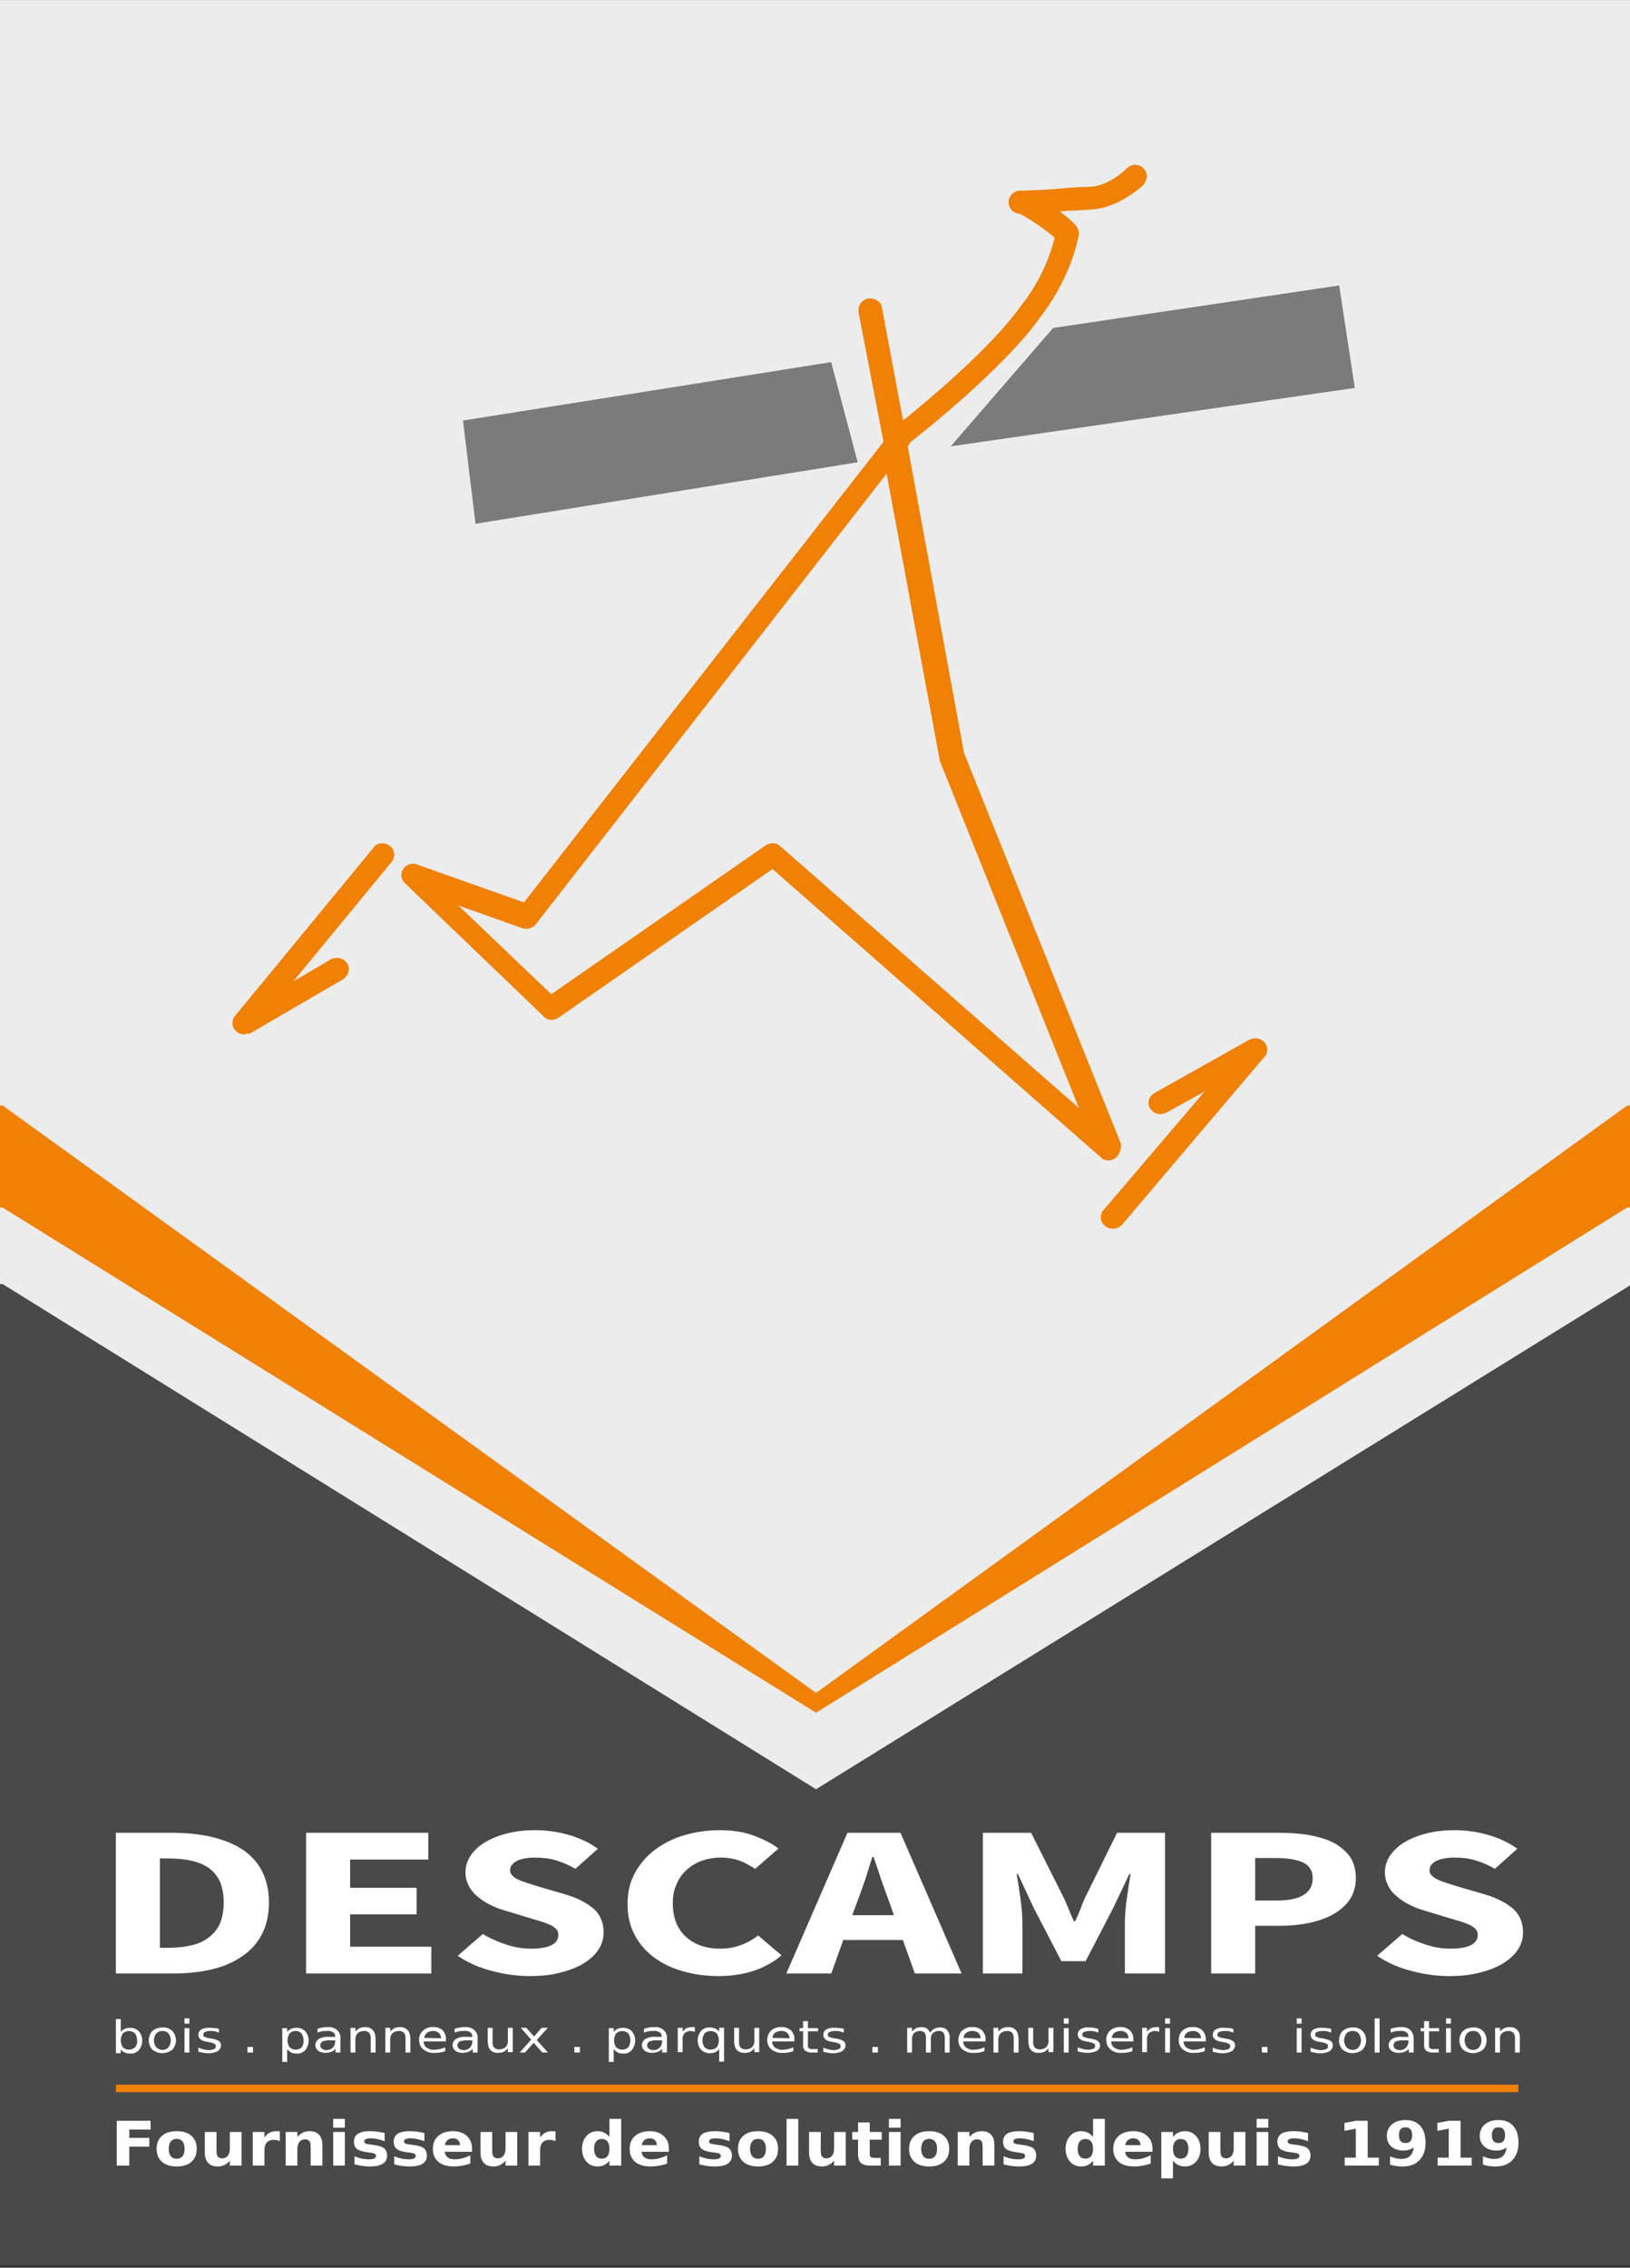 <?xml version="1.0" encoding="UTF-8" standalone="no"?>
<!DOCTYPE svg PUBLIC "-//W3C//DTD SVG 1.1//EN" "http://www.w3.org/Graphics/SVG/1.1/DTD/svg11.dtd">
<svg width="100%" height="100%" viewBox="0 0 192 267" version="1.1" xmlns="http://www.w3.org/2000/svg" xmlns:xlink="http://www.w3.org/1999/xlink" xml:space="preserve" xmlns:serif="http://www.serif.com/" style="fill-rule:evenodd;clip-rule:evenodd;stroke-linejoin:round;stroke-miterlimit:2;">
    <rect x="0" y="0" width="192" height="267" fill="#333333" stroke="none"/>
    <g id="Plan-de-travail1" serif:id="Plan de travail1" transform="matrix(0.358,0,0,0.358,0,0)">
        <rect x="0" y="0" width="537" height="745" style="fill:none;"/>
        <clipPath id="_clip1">
            <rect x="0" y="0" width="537" height="745"/>
        </clipPath>
        <g clip-path="url(#_clip1)">
            <g transform="matrix(1,0,0,1,0,0)">
                <clipPath id="_clip2">
                    <rect x="0" y="0" width="536.998" height="745"/>
                </clipPath>
                <g clip-path="url(#_clip2)">
                    <g transform="matrix(0.423,0,0,0.474,49.605,65.493)">
                        <rect x="-117.342" y="-138.073" width="1270.27" height="1570.61" style="fill:none;"/>
                    </g>
                    <g transform="matrix(1.928,0,0,1.928,-294.938,-472.926)">
                        <rect x="143.976" y="245.303" width="296.547" height="309.236" style="fill:rgb(236,236,236);"/>
                    </g>
                    <g transform="matrix(1.928,0,0,1.928,268.134,562.55)">
                        <path d="M0.189,13.434L-138.622,-72.739L-148.085,-72.739L-148.085,94.635L148.465,94.635L149.305,-72.751L139.459,-72.739L0.189,13.434Z" style="fill:rgb(74,73,73);fill-rule:nonzero;"/>
                    </g>
                    <g transform="matrix(1.928,0,0,1.928,-294.932,-553.991)">
                        <g transform="matrix(1,0,0,1,0,445.279)">
                            <rect x="172.769" y="197.667" width="239.334" height="1.277" style="fill:rgb(240,129,5);"/>
                        </g>
                        <g>
                            <g transform="matrix(51.126,0,0,36.811,168.81,623.98)">
                                <path d="M0.077,-0L0.077,-0.652L0.261,-0.652C0.311,-0.652 0.356,-0.646 0.396,-0.633C0.436,-0.62 0.47,-0.601 0.499,-0.575C0.528,-0.548 0.55,-0.515 0.565,-0.474C0.58,-0.433 0.588,-0.385 0.588,-0.329C0.588,-0.273 0.58,-0.224 0.565,-0.183C0.55,-0.142 0.528,-0.108 0.5,-0.081C0.472,-0.054 0.439,-0.033 0.4,-0.02C0.361,-0.007 0.317,-0 0.269,-0L0.077,-0ZM0.224,-0.119L0.252,-0.119C0.28,-0.119 0.305,-0.123 0.328,-0.13C0.351,-0.137 0.37,-0.149 0.386,-0.166C0.402,-0.182 0.415,-0.203 0.424,-0.23C0.432,-0.257 0.437,-0.29 0.437,-0.329C0.437,-0.368 0.432,-0.4 0.424,-0.427C0.415,-0.453 0.402,-0.474 0.386,-0.49C0.37,-0.505 0.351,-0.516 0.328,-0.523C0.305,-0.53 0.28,-0.533 0.252,-0.533L0.224,-0.533L0.224,-0.119Z" style="fill:white;fill-rule:nonzero;"/>
                            </g>
                            <g transform="matrix(51.126,0,0,36.811,201.275,623.98)">
                                <path d="M0.077,-0L0.077,-0.652L0.485,-0.652L0.485,-0.528L0.224,-0.528L0.224,-0.397L0.446,-0.397L0.446,-0.274L0.224,-0.274L0.224,-0.124L0.495,-0.124L0.495,-0L0.077,-0Z" style="fill:white;fill-rule:nonzero;"/>
                            </g>
                            <g transform="matrix(51.126,0,0,36.811,229.292,623.98)">
                                <path d="M0.276,0.012C0.233,0.012 0.191,0.004 0.149,-0.012C0.106,-0.027 0.068,-0.051 0.035,-0.082L0.119,-0.183C0.142,-0.163 0.168,-0.147 0.197,-0.134C0.225,-0.121 0.253,-0.115 0.28,-0.115C0.311,-0.115 0.334,-0.121 0.349,-0.132C0.364,-0.143 0.371,-0.159 0.371,-0.178C0.371,-0.188 0.369,-0.197 0.365,-0.204C0.36,-0.211 0.354,-0.218 0.346,-0.224C0.337,-0.229 0.327,-0.235 0.316,-0.24C0.304,-0.245 0.291,-0.25 0.277,-0.256L0.192,-0.292C0.175,-0.299 0.159,-0.307 0.144,-0.318C0.128,-0.329 0.114,-0.341 0.102,-0.356C0.089,-0.37 0.079,-0.387 0.072,-0.406C0.065,-0.425 0.061,-0.446 0.061,-0.47C0.061,-0.497 0.067,-0.522 0.078,-0.546C0.089,-0.569 0.105,-0.59 0.126,-0.608C0.147,-0.625 0.171,-0.639 0.2,-0.649C0.228,-0.659 0.259,-0.664 0.293,-0.664C0.331,-0.664 0.369,-0.657 0.406,-0.642C0.443,-0.627 0.475,-0.606 0.503,-0.578L0.428,-0.485C0.407,-0.502 0.385,-0.515 0.364,-0.524C0.343,-0.533 0.319,-0.537 0.293,-0.537C0.268,-0.537 0.248,-0.532 0.233,-0.522C0.218,-0.511 0.21,-0.497 0.21,-0.478C0.21,-0.468 0.213,-0.46 0.218,-0.453C0.223,-0.446 0.23,-0.439 0.239,-0.434C0.248,-0.428 0.258,-0.423 0.27,-0.418C0.282,-0.413 0.295,-0.407 0.309,-0.401L0.393,-0.367C0.433,-0.351 0.464,-0.329 0.488,-0.301C0.511,-0.273 0.522,-0.236 0.522,-0.19C0.522,-0.163 0.517,-0.137 0.506,-0.113C0.495,-0.088 0.478,-0.067 0.458,-0.049C0.436,-0.03 0.411,-0.016 0.38,-0.005C0.349,0.007 0.315,0.012 0.276,0.012Z" style="fill:white;fill-rule:nonzero;"/>
                            </g>
                            <g transform="matrix(51.126,0,0,36.811,257.718,623.98)">
                                <path d="M0.349,0.012C0.308,0.012 0.269,0.005 0.232,-0.01C0.195,-0.024 0.163,-0.045 0.136,-0.073C0.108,-0.101 0.086,-0.136 0.07,-0.178C0.054,-0.219 0.046,-0.267 0.046,-0.322C0.046,-0.376 0.054,-0.424 0.071,-0.467C0.088,-0.509 0.11,-0.545 0.138,-0.574C0.166,-0.603 0.199,-0.626 0.236,-0.641C0.273,-0.656 0.313,-0.664 0.354,-0.664C0.396,-0.664 0.434,-0.656 0.467,-0.639C0.5,-0.622 0.528,-0.602 0.55,-0.579L0.472,-0.485C0.455,-0.5 0.438,-0.513 0.42,-0.523C0.401,-0.532 0.38,-0.537 0.357,-0.537C0.335,-0.537 0.314,-0.532 0.295,-0.523C0.275,-0.513 0.258,-0.499 0.244,-0.481C0.229,-0.463 0.218,-0.441 0.21,-0.415C0.201,-0.389 0.197,-0.36 0.197,-0.327C0.197,-0.26 0.211,-0.208 0.24,-0.171C0.269,-0.134 0.307,-0.115 0.355,-0.115C0.382,-0.115 0.405,-0.121 0.427,-0.133C0.448,-0.144 0.466,-0.159 0.482,-0.176L0.56,-0.084C0.505,-0.02 0.435,0.012 0.349,0.012Z" style="fill:white;fill-rule:nonzero;"/>
                            </g>
                            <g transform="matrix(51.126,0,0,36.811,287.474,623.98)">
                                <path d="M0.23,-0.33L0.214,-0.27L0.353,-0.27L0.338,-0.33C0.329,-0.363 0.32,-0.397 0.311,-0.434C0.302,-0.471 0.294,-0.506 0.285,-0.54L0.281,-0.54C0.273,-0.505 0.265,-0.47 0.257,-0.434C0.248,-0.397 0.239,-0.363 0.23,-0.33ZM-0.006,-0L0.198,-0.652L0.375,-0.652L0.579,-0L0.423,-0L0.383,-0.155L0.184,-0.155L0.144,-0L-0.006,-0Z" style="fill:white;fill-rule:nonzero;"/>
                            </g>
                            <g transform="matrix(51.126,0,0,36.811,316.769,623.98)">
                                <path d="M0.077,-0L0.077,-0.652L0.238,-0.652L0.343,-0.362C0.35,-0.343 0.356,-0.323 0.362,-0.303C0.368,-0.282 0.374,-0.262 0.381,-0.242L0.385,-0.242C0.392,-0.262 0.398,-0.282 0.404,-0.303C0.409,-0.323 0.415,-0.343 0.422,-0.362L0.525,-0.652L0.685,-0.652L0.685,-0L0.551,-0L0.551,-0.239C0.551,-0.255 0.552,-0.273 0.553,-0.292C0.554,-0.311 0.556,-0.331 0.558,-0.351C0.56,-0.37 0.562,-0.39 0.564,-0.409C0.566,-0.428 0.568,-0.445 0.57,-0.461L0.566,-0.461L0.513,-0.306L0.42,-0.057L0.339,-0.057L0.246,-0.306L0.194,-0.461L0.19,-0.461C0.192,-0.445 0.194,-0.428 0.196,-0.409C0.198,-0.39 0.2,-0.37 0.202,-0.351C0.204,-0.331 0.206,-0.311 0.207,-0.292C0.208,-0.273 0.209,-0.255 0.209,-0.239L0.209,-0L0.077,-0Z" style="fill:white;fill-rule:nonzero;"/>
                            </g>
                            <g transform="matrix(51.126,0,0,36.811,355.727,623.98)">
                                <path d="M0.077,-0L0.077,-0.652L0.301,-0.652C0.337,-0.652 0.371,-0.649 0.402,-0.642C0.433,-0.634 0.461,-0.623 0.484,-0.607C0.507,-0.59 0.526,-0.568 0.54,-0.542C0.553,-0.515 0.56,-0.481 0.56,-0.442C0.56,-0.404 0.553,-0.371 0.54,-0.343C0.526,-0.315 0.507,-0.292 0.484,-0.274C0.461,-0.256 0.434,-0.243 0.403,-0.234C0.372,-0.225 0.34,-0.221 0.305,-0.221L0.224,-0.221L0.224,-0L0.077,-0ZM0.224,-0.338L0.296,-0.338C0.376,-0.338 0.416,-0.373 0.416,-0.442C0.416,-0.476 0.405,-0.5 0.384,-0.514C0.363,-0.528 0.332,-0.535 0.292,-0.535L0.224,-0.535L0.224,-0.338Z" style="fill:white;fill-rule:nonzero;"/>
                            </g>
                            <g transform="matrix(51.126,0,0,36.811,386.198,623.98)">
                                <path d="M0.276,0.012C0.233,0.012 0.191,0.004 0.149,-0.012C0.106,-0.027 0.068,-0.051 0.035,-0.082L0.119,-0.183C0.142,-0.163 0.168,-0.147 0.197,-0.134C0.225,-0.121 0.253,-0.115 0.28,-0.115C0.311,-0.115 0.334,-0.121 0.349,-0.132C0.364,-0.143 0.371,-0.159 0.371,-0.178C0.371,-0.188 0.369,-0.197 0.365,-0.204C0.36,-0.211 0.354,-0.218 0.346,-0.224C0.337,-0.229 0.327,-0.235 0.316,-0.24C0.304,-0.245 0.291,-0.25 0.277,-0.256L0.192,-0.292C0.175,-0.299 0.159,-0.307 0.144,-0.318C0.128,-0.329 0.114,-0.341 0.102,-0.356C0.089,-0.37 0.079,-0.387 0.072,-0.406C0.065,-0.425 0.061,-0.446 0.061,-0.47C0.061,-0.497 0.067,-0.522 0.078,-0.546C0.089,-0.569 0.105,-0.59 0.126,-0.608C0.147,-0.625 0.171,-0.639 0.2,-0.649C0.228,-0.659 0.259,-0.664 0.293,-0.664C0.331,-0.664 0.369,-0.657 0.406,-0.642C0.443,-0.627 0.475,-0.606 0.503,-0.578L0.428,-0.485C0.407,-0.502 0.385,-0.515 0.364,-0.524C0.343,-0.533 0.319,-0.537 0.293,-0.537C0.268,-0.537 0.248,-0.532 0.233,-0.522C0.218,-0.511 0.21,-0.497 0.21,-0.478C0.21,-0.468 0.213,-0.46 0.218,-0.453C0.223,-0.446 0.23,-0.439 0.239,-0.434C0.248,-0.428 0.258,-0.423 0.27,-0.418C0.282,-0.413 0.295,-0.407 0.309,-0.401L0.393,-0.367C0.433,-0.351 0.464,-0.329 0.488,-0.301C0.511,-0.273 0.522,-0.236 0.522,-0.19C0.522,-0.163 0.517,-0.137 0.506,-0.113C0.495,-0.088 0.478,-0.067 0.458,-0.049C0.436,-0.03 0.411,-0.016 0.38,-0.005C0.349,0.007 0.315,0.012 0.276,0.012Z" style="fill:white;fill-rule:nonzero;"/>
                            </g>
                            <g transform="matrix(11.395,0,0,10.484,171.848,656.753)">
                                <path d="M0.092,-0.729L0.599,-0.729L0.599,-0.587L0.28,-0.587L0.28,-0.451L0.58,-0.451L0.58,-0.309L0.28,-0.309L0.28,-0L0.092,-0L0.092,-0.729Z" style="fill:white;fill-rule:nonzero;"/>
                            </g>
                            <g transform="matrix(11.395,0,0,10.484,179.207,656.753)">
                                <path d="M0.344,-0.435C0.306,-0.435 0.276,-0.421 0.256,-0.393C0.235,-0.365 0.225,-0.325 0.225,-0.273C0.225,-0.221 0.235,-0.18 0.256,-0.153C0.276,-0.125 0.306,-0.111 0.344,-0.111C0.382,-0.111 0.411,-0.125 0.432,-0.153C0.452,-0.18 0.462,-0.221 0.462,-0.273C0.462,-0.325 0.452,-0.365 0.432,-0.393C0.411,-0.421 0.382,-0.435 0.344,-0.435ZM0.344,-0.56C0.438,-0.56 0.512,-0.535 0.565,-0.484C0.618,-0.433 0.644,-0.363 0.644,-0.273C0.644,-0.183 0.618,-0.113 0.565,-0.062C0.512,-0.011 0.438,0.014 0.344,0.014C0.25,0.014 0.176,-0.011 0.123,-0.062C0.07,-0.113 0.043,-0.183 0.043,-0.273C0.043,-0.363 0.07,-0.433 0.123,-0.484C0.176,-0.535 0.25,-0.56 0.344,-0.56Z" style="fill:white;fill-rule:nonzero;"/>
                            </g>
                            <g transform="matrix(11.395,0,0,10.484,187.036,656.753)">
                                <path d="M0.078,-0.213L0.078,-0.547L0.254,-0.547L0.254,-0.492C0.254,-0.463 0.254,-0.425 0.253,-0.381L0.253,-0.291C0.253,-0.247 0.254,-0.215 0.256,-0.196C0.259,-0.177 0.263,-0.163 0.268,-0.154C0.275,-0.142 0.285,-0.134 0.296,-0.127C0.308,-0.121 0.321,-0.118 0.336,-0.118C0.372,-0.118 0.401,-0.132 0.422,-0.16C0.443,-0.188 0.453,-0.227 0.453,-0.277L0.453,-0.547L0.628,-0.547L0.628,-0L0.453,-0L0.453,-0.079C0.427,-0.047 0.399,-0.024 0.369,-0.009C0.34,0.007 0.307,0.014 0.272,0.014C0.209,0.014 0.161,-0.005 0.128,-0.044C0.095,-0.083 0.078,-0.139 0.078,-0.213Z" style="fill:white;fill-rule:nonzero;"/>
                            </g>
                            <g transform="matrix(11.395,0,0,10.484,195.149,656.753)">
                                <path d="M0.49,-0.398C0.475,-0.405 0.46,-0.41 0.445,-0.414C0.429,-0.417 0.414,-0.419 0.399,-0.419C0.354,-0.419 0.319,-0.405 0.295,-0.376C0.271,-0.347 0.259,-0.306 0.259,-0.252L0.259,-0L0.084,-0L0.084,-0.547L0.259,-0.547L0.259,-0.457C0.281,-0.493 0.307,-0.519 0.336,-0.535C0.365,-0.552 0.4,-0.56 0.441,-0.56C0.447,-0.56 0.453,-0.56 0.46,-0.559C0.467,-0.559 0.477,-0.558 0.49,-0.556L0.49,-0.398Z" style="fill:white;fill-rule:nonzero;"/>
                            </g>
                            <g transform="matrix(11.395,0,0,10.484,200.769,656.753)">
                                <path d="M0.634,-0.333L0.634,-0L0.458,-0L0.458,-0.255C0.458,-0.302 0.457,-0.335 0.455,-0.353C0.453,-0.37 0.449,-0.384 0.444,-0.392C0.437,-0.403 0.428,-0.412 0.416,-0.419C0.404,-0.425 0.391,-0.428 0.376,-0.428C0.34,-0.428 0.311,-0.414 0.29,-0.386C0.269,-0.358 0.259,-0.319 0.259,-0.269L0.259,-0L0.084,-0L0.084,-0.547L0.259,-0.547L0.259,-0.467C0.285,-0.499 0.313,-0.522 0.343,-0.537C0.372,-0.552 0.405,-0.56 0.441,-0.56C0.504,-0.56 0.552,-0.541 0.585,-0.502C0.617,-0.463 0.634,-0.407 0.634,-0.333Z" style="fill:white;fill-rule:nonzero;"/>
                            </g>
                            <g transform="matrix(11.395,0,0,10.484,208.882,656.753)">
                                <path d="M0.084,-0.547L0.259,-0.547L0.259,-0L0.084,-0L0.084,-0.547ZM0.084,-0.76L0.259,-0.76L0.259,-0.617L0.084,-0.617L0.084,-0.76Z" style="fill:white;fill-rule:nonzero;"/>
                            </g>
                            <g transform="matrix(11.395,0,0,10.484,212.788,656.753)">
                                <path d="M0.511,-0.53L0.511,-0.397C0.474,-0.413 0.438,-0.424 0.403,-0.432C0.368,-0.44 0.335,-0.444 0.304,-0.444C0.271,-0.444 0.246,-0.44 0.23,-0.431C0.214,-0.423 0.206,-0.41 0.206,-0.393C0.206,-0.379 0.212,-0.368 0.224,-0.361C0.237,-0.353 0.258,-0.348 0.29,-0.344L0.321,-0.34C0.41,-0.328 0.471,-0.31 0.501,-0.284C0.532,-0.258 0.548,-0.217 0.548,-0.161C0.548,-0.103 0.526,-0.059 0.483,-0.03C0.44,-0 0.376,0.014 0.291,0.014C0.255,0.014 0.218,0.011 0.179,0.006C0.14,-0 0.101,-0.009 0.06,-0.02L0.06,-0.153C0.095,-0.136 0.131,-0.123 0.167,-0.115C0.204,-0.106 0.241,-0.102 0.279,-0.102C0.313,-0.102 0.339,-0.107 0.356,-0.116C0.373,-0.126 0.382,-0.14 0.382,-0.158C0.382,-0.174 0.376,-0.185 0.364,-0.193C0.352,-0.201 0.328,-0.207 0.293,-0.211L0.262,-0.215C0.184,-0.225 0.13,-0.243 0.099,-0.269C0.067,-0.295 0.052,-0.335 0.052,-0.389C0.052,-0.447 0.072,-0.49 0.111,-0.518C0.151,-0.546 0.212,-0.56 0.294,-0.56C0.326,-0.56 0.36,-0.558 0.396,-0.553C0.431,-0.548 0.47,-0.54 0.511,-0.53Z" style="fill:white;fill-rule:nonzero;"/>
                            </g>
                            <g transform="matrix(11.395,0,0,10.484,219.571,656.753)">
                                <path d="M0.511,-0.53L0.511,-0.397C0.474,-0.413 0.438,-0.424 0.403,-0.432C0.368,-0.44 0.335,-0.444 0.304,-0.444C0.271,-0.444 0.246,-0.44 0.23,-0.431C0.214,-0.423 0.206,-0.41 0.206,-0.393C0.206,-0.379 0.212,-0.368 0.224,-0.361C0.237,-0.353 0.258,-0.348 0.29,-0.344L0.321,-0.34C0.41,-0.328 0.471,-0.31 0.501,-0.284C0.532,-0.258 0.548,-0.217 0.548,-0.161C0.548,-0.103 0.526,-0.059 0.483,-0.03C0.44,-0 0.376,0.014 0.291,0.014C0.255,0.014 0.218,0.011 0.179,0.006C0.14,-0 0.101,-0.009 0.06,-0.02L0.06,-0.153C0.095,-0.136 0.131,-0.123 0.167,-0.115C0.204,-0.106 0.241,-0.102 0.279,-0.102C0.313,-0.102 0.339,-0.107 0.356,-0.116C0.373,-0.126 0.382,-0.14 0.382,-0.158C0.382,-0.174 0.376,-0.185 0.364,-0.193C0.352,-0.201 0.328,-0.207 0.293,-0.211L0.262,-0.215C0.184,-0.225 0.13,-0.243 0.099,-0.269C0.067,-0.295 0.052,-0.335 0.052,-0.389C0.052,-0.447 0.072,-0.49 0.111,-0.518C0.151,-0.546 0.212,-0.56 0.294,-0.56C0.326,-0.56 0.36,-0.558 0.396,-0.553C0.431,-0.548 0.47,-0.54 0.511,-0.53Z" style="fill:white;fill-rule:nonzero;"/>
                            </g>
                            <g transform="matrix(11.395,0,0,10.484,226.354,656.753)">
                                <path d="M0.63,-0.275L0.63,-0.225L0.221,-0.225C0.225,-0.184 0.24,-0.153 0.266,-0.133C0.291,-0.112 0.326,-0.102 0.372,-0.102C0.409,-0.102 0.447,-0.108 0.485,-0.118C0.524,-0.129 0.563,-0.146 0.604,-0.168L0.604,-0.033C0.563,-0.018 0.521,-0.006 0.48,0.002C0.439,0.01 0.397,0.014 0.356,0.014C0.257,0.014 0.18,-0.011 0.125,-0.061C0.07,-0.112 0.043,-0.182 0.043,-0.273C0.043,-0.362 0.07,-0.432 0.124,-0.483C0.178,-0.535 0.252,-0.56 0.346,-0.56C0.432,-0.56 0.501,-0.534 0.552,-0.482C0.604,-0.431 0.63,-0.361 0.63,-0.275ZM0.45,-0.333C0.45,-0.366 0.441,-0.393 0.421,-0.413C0.402,-0.434 0.376,-0.444 0.345,-0.444C0.311,-0.444 0.284,-0.434 0.263,-0.415C0.242,-0.396 0.228,-0.369 0.223,-0.333L0.45,-0.333Z" style="fill:white;fill-rule:nonzero;"/>
                            </g>
                            <g transform="matrix(11.395,0,0,10.484,234.083,656.753)">
                                <path d="M0.078,-0.213L0.078,-0.547L0.254,-0.547L0.254,-0.492C0.254,-0.463 0.254,-0.425 0.253,-0.381L0.253,-0.291C0.253,-0.247 0.254,-0.215 0.256,-0.196C0.259,-0.177 0.263,-0.163 0.268,-0.154C0.275,-0.142 0.285,-0.134 0.296,-0.127C0.308,-0.121 0.321,-0.118 0.336,-0.118C0.372,-0.118 0.401,-0.132 0.422,-0.16C0.443,-0.188 0.453,-0.227 0.453,-0.277L0.453,-0.547L0.628,-0.547L0.628,-0L0.453,-0L0.453,-0.079C0.427,-0.047 0.399,-0.024 0.369,-0.009C0.34,0.007 0.307,0.014 0.272,0.014C0.209,0.014 0.161,-0.005 0.128,-0.044C0.095,-0.083 0.078,-0.139 0.078,-0.213Z" style="fill:white;fill-rule:nonzero;"/>
                            </g>
                            <g transform="matrix(11.395,0,0,10.484,242.195,656.753)">
                                <path d="M0.49,-0.398C0.475,-0.405 0.46,-0.41 0.445,-0.414C0.429,-0.417 0.414,-0.419 0.399,-0.419C0.354,-0.419 0.319,-0.405 0.295,-0.376C0.271,-0.347 0.259,-0.306 0.259,-0.252L0.259,-0L0.084,-0L0.084,-0.547L0.259,-0.547L0.259,-0.457C0.281,-0.493 0.307,-0.519 0.336,-0.535C0.365,-0.552 0.4,-0.56 0.441,-0.56C0.447,-0.56 0.453,-0.56 0.46,-0.559C0.467,-0.559 0.477,-0.558 0.49,-0.556L0.49,-0.398Z" style="fill:white;fill-rule:nonzero;"/>
                            </g>
                            <g transform="matrix(11.395,0,0,10.484,251.783,656.753)">
                                <path d="M0.456,-0.467L0.456,-0.76L0.632,-0.76L0.632,-0L0.456,-0L0.456,-0.079C0.432,-0.047 0.405,-0.023 0.376,-0.008C0.347,0.007 0.314,0.014 0.276,0.014C0.208,0.014 0.153,-0.013 0.11,-0.066C0.067,-0.12 0.045,-0.189 0.045,-0.273C0.045,-0.357 0.067,-0.426 0.11,-0.48C0.153,-0.533 0.208,-0.56 0.276,-0.56C0.314,-0.56 0.347,-0.552 0.376,-0.537C0.405,-0.522 0.432,-0.499 0.456,-0.467ZM0.341,-0.113C0.378,-0.113 0.407,-0.126 0.427,-0.154C0.446,-0.181 0.456,-0.221 0.456,-0.273C0.456,-0.325 0.446,-0.365 0.427,-0.392C0.407,-0.419 0.378,-0.433 0.341,-0.433C0.304,-0.433 0.275,-0.419 0.256,-0.392C0.236,-0.365 0.226,-0.325 0.226,-0.273C0.226,-0.221 0.236,-0.181 0.256,-0.154C0.275,-0.126 0.304,-0.113 0.341,-0.113Z" style="fill:white;fill-rule:nonzero;"/>
                            </g>
                            <g transform="matrix(11.395,0,0,10.484,259.94,656.753)">
                                <path d="M0.63,-0.275L0.63,-0.225L0.221,-0.225C0.225,-0.184 0.24,-0.153 0.266,-0.133C0.291,-0.112 0.326,-0.102 0.372,-0.102C0.409,-0.102 0.447,-0.108 0.485,-0.118C0.524,-0.129 0.563,-0.146 0.604,-0.168L0.604,-0.033C0.563,-0.018 0.521,-0.006 0.48,0.002C0.439,0.01 0.397,0.014 0.356,0.014C0.257,0.014 0.18,-0.011 0.125,-0.061C0.07,-0.112 0.043,-0.182 0.043,-0.273C0.043,-0.362 0.07,-0.432 0.124,-0.483C0.178,-0.535 0.252,-0.56 0.346,-0.56C0.432,-0.56 0.501,-0.534 0.552,-0.482C0.604,-0.431 0.63,-0.361 0.63,-0.275ZM0.45,-0.333C0.45,-0.366 0.441,-0.393 0.421,-0.413C0.402,-0.434 0.376,-0.444 0.345,-0.444C0.311,-0.444 0.284,-0.434 0.263,-0.415C0.242,-0.396 0.228,-0.369 0.223,-0.333L0.45,-0.333Z" style="fill:white;fill-rule:nonzero;"/>
                            </g>
                            <g transform="matrix(11.395,0,0,10.484,271.636,656.753)">
                                <path d="M0.511,-0.53L0.511,-0.397C0.474,-0.413 0.438,-0.424 0.403,-0.432C0.368,-0.44 0.335,-0.444 0.304,-0.444C0.271,-0.444 0.246,-0.44 0.23,-0.431C0.214,-0.423 0.206,-0.41 0.206,-0.393C0.206,-0.379 0.212,-0.368 0.224,-0.361C0.237,-0.353 0.258,-0.348 0.29,-0.344L0.321,-0.34C0.41,-0.328 0.471,-0.31 0.501,-0.284C0.532,-0.258 0.548,-0.217 0.548,-0.161C0.548,-0.103 0.526,-0.059 0.483,-0.03C0.44,-0 0.376,0.014 0.291,0.014C0.255,0.014 0.218,0.011 0.179,0.006C0.14,-0 0.101,-0.009 0.06,-0.02L0.06,-0.153C0.095,-0.136 0.131,-0.123 0.167,-0.115C0.204,-0.106 0.241,-0.102 0.279,-0.102C0.313,-0.102 0.339,-0.107 0.356,-0.116C0.373,-0.126 0.382,-0.14 0.382,-0.158C0.382,-0.174 0.376,-0.185 0.364,-0.193C0.352,-0.201 0.328,-0.207 0.293,-0.211L0.262,-0.215C0.184,-0.225 0.13,-0.243 0.099,-0.269C0.067,-0.295 0.052,-0.335 0.052,-0.389C0.052,-0.447 0.072,-0.49 0.111,-0.518C0.151,-0.546 0.212,-0.56 0.294,-0.56C0.326,-0.56 0.36,-0.558 0.396,-0.553C0.431,-0.548 0.47,-0.54 0.511,-0.53Z" style="fill:white;fill-rule:nonzero;"/>
                            </g>
                            <g transform="matrix(11.395,0,0,10.484,278.419,656.753)">
                                <path d="M0.344,-0.435C0.306,-0.435 0.276,-0.421 0.256,-0.393C0.235,-0.365 0.225,-0.325 0.225,-0.273C0.225,-0.221 0.235,-0.18 0.256,-0.153C0.276,-0.125 0.306,-0.111 0.344,-0.111C0.382,-0.111 0.411,-0.125 0.432,-0.153C0.452,-0.18 0.462,-0.221 0.462,-0.273C0.462,-0.325 0.452,-0.365 0.432,-0.393C0.411,-0.421 0.382,-0.435 0.344,-0.435ZM0.344,-0.56C0.438,-0.56 0.512,-0.535 0.565,-0.484C0.618,-0.433 0.644,-0.363 0.644,-0.273C0.644,-0.183 0.618,-0.113 0.565,-0.062C0.512,-0.011 0.438,0.014 0.344,0.014C0.25,0.014 0.176,-0.011 0.123,-0.062C0.07,-0.113 0.043,-0.183 0.043,-0.273C0.043,-0.363 0.07,-0.433 0.123,-0.484C0.176,-0.535 0.25,-0.56 0.344,-0.56Z" style="fill:white;fill-rule:nonzero;"/>
                            </g>
                            <g transform="matrix(11.395,0,0,10.484,286.248,656.753)">
                                <rect x="0.084" y="-0.76" width="0.175" height="0.76" style="fill:white;"/>
                            </g>
                            <g transform="matrix(11.395,0,0,10.484,290.154,656.753)">
                                <path d="M0.078,-0.213L0.078,-0.547L0.254,-0.547L0.254,-0.492C0.254,-0.463 0.254,-0.425 0.253,-0.381L0.253,-0.291C0.253,-0.247 0.254,-0.215 0.256,-0.196C0.259,-0.177 0.263,-0.163 0.268,-0.154C0.275,-0.142 0.285,-0.134 0.296,-0.127C0.308,-0.121 0.321,-0.118 0.336,-0.118C0.372,-0.118 0.401,-0.132 0.422,-0.16C0.443,-0.188 0.453,-0.227 0.453,-0.277L0.453,-0.547L0.628,-0.547L0.628,-0L0.453,-0L0.453,-0.079C0.427,-0.047 0.399,-0.024 0.369,-0.009C0.34,0.007 0.307,0.014 0.272,0.014C0.209,0.014 0.161,-0.005 0.128,-0.044C0.095,-0.083 0.078,-0.139 0.078,-0.213Z" style="fill:white;fill-rule:nonzero;"/>
                            </g>
                            <g transform="matrix(11.395,0,0,10.484,298.267,656.753)">
                                <path d="M0.275,-0.702L0.275,-0.547L0.455,-0.547L0.455,-0.422L0.275,-0.422L0.275,-0.19C0.275,-0.165 0.28,-0.147 0.29,-0.138C0.3,-0.129 0.32,-0.125 0.35,-0.125L0.44,-0.125L0.44,-0L0.29,-0C0.221,-0 0.172,-0.014 0.143,-0.043C0.115,-0.072 0.1,-0.121 0.1,-0.19L0.1,-0.422L0.013,-0.422L0.013,-0.547L0.1,-0.547L0.1,-0.702L0.275,-0.702Z" style="fill:white;fill-rule:nonzero;"/>
                            </g>
                            <g transform="matrix(11.395,0,0,10.484,303.715,656.753)">
                                <path d="M0.084,-0.547L0.259,-0.547L0.259,-0L0.084,-0L0.084,-0.547ZM0.084,-0.76L0.259,-0.76L0.259,-0.617L0.084,-0.617L0.084,-0.76Z" style="fill:white;fill-rule:nonzero;"/>
                            </g>
                            <g transform="matrix(11.395,0,0,10.484,307.621,656.753)">
                                <path d="M0.344,-0.435C0.306,-0.435 0.276,-0.421 0.256,-0.393C0.235,-0.365 0.225,-0.325 0.225,-0.273C0.225,-0.221 0.235,-0.18 0.256,-0.153C0.276,-0.125 0.306,-0.111 0.344,-0.111C0.382,-0.111 0.411,-0.125 0.432,-0.153C0.452,-0.18 0.462,-0.221 0.462,-0.273C0.462,-0.325 0.452,-0.365 0.432,-0.393C0.411,-0.421 0.382,-0.435 0.344,-0.435ZM0.344,-0.56C0.438,-0.56 0.512,-0.535 0.565,-0.484C0.618,-0.433 0.644,-0.363 0.644,-0.273C0.644,-0.183 0.618,-0.113 0.565,-0.062C0.512,-0.011 0.438,0.014 0.344,0.014C0.25,0.014 0.176,-0.011 0.123,-0.062C0.07,-0.113 0.043,-0.183 0.043,-0.273C0.043,-0.363 0.07,-0.433 0.123,-0.484C0.176,-0.535 0.25,-0.56 0.344,-0.56Z" style="fill:white;fill-rule:nonzero;"/>
                            </g>
                            <g transform="matrix(11.395,0,0,10.484,315.45,656.753)">
                                <path d="M0.634,-0.333L0.634,-0L0.458,-0L0.458,-0.255C0.458,-0.302 0.457,-0.335 0.455,-0.353C0.453,-0.37 0.449,-0.384 0.444,-0.392C0.437,-0.403 0.428,-0.412 0.416,-0.419C0.404,-0.425 0.391,-0.428 0.376,-0.428C0.34,-0.428 0.311,-0.414 0.29,-0.386C0.269,-0.358 0.259,-0.319 0.259,-0.269L0.259,-0L0.084,-0L0.084,-0.547L0.259,-0.547L0.259,-0.467C0.285,-0.499 0.313,-0.522 0.343,-0.537C0.372,-0.552 0.405,-0.56 0.441,-0.56C0.504,-0.56 0.552,-0.541 0.585,-0.502C0.617,-0.463 0.634,-0.407 0.634,-0.333Z" style="fill:white;fill-rule:nonzero;"/>
                            </g>
                            <g transform="matrix(11.395,0,0,10.484,323.563,656.753)">
                                <path d="M0.511,-0.53L0.511,-0.397C0.474,-0.413 0.438,-0.424 0.403,-0.432C0.368,-0.44 0.335,-0.444 0.304,-0.444C0.271,-0.444 0.246,-0.44 0.23,-0.431C0.214,-0.423 0.206,-0.41 0.206,-0.393C0.206,-0.379 0.212,-0.368 0.224,-0.361C0.237,-0.353 0.258,-0.348 0.29,-0.344L0.321,-0.34C0.41,-0.328 0.471,-0.31 0.501,-0.284C0.532,-0.258 0.548,-0.217 0.548,-0.161C0.548,-0.103 0.526,-0.059 0.483,-0.03C0.44,-0 0.376,0.014 0.291,0.014C0.255,0.014 0.218,0.011 0.179,0.006C0.14,-0 0.101,-0.009 0.06,-0.02L0.06,-0.153C0.095,-0.136 0.131,-0.123 0.167,-0.115C0.204,-0.106 0.241,-0.102 0.279,-0.102C0.313,-0.102 0.339,-0.107 0.356,-0.116C0.373,-0.126 0.382,-0.14 0.382,-0.158C0.382,-0.174 0.376,-0.185 0.364,-0.193C0.352,-0.201 0.328,-0.207 0.293,-0.211L0.262,-0.215C0.184,-0.225 0.13,-0.243 0.099,-0.269C0.067,-0.295 0.052,-0.335 0.052,-0.389C0.052,-0.447 0.072,-0.49 0.111,-0.518C0.151,-0.546 0.212,-0.56 0.294,-0.56C0.326,-0.56 0.36,-0.558 0.396,-0.553C0.431,-0.548 0.47,-0.54 0.511,-0.53Z" style="fill:white;fill-rule:nonzero;"/>
                            </g>
                            <g transform="matrix(11.395,0,0,10.484,334.313,656.753)">
                                <path d="M0.456,-0.467L0.456,-0.76L0.632,-0.76L0.632,-0L0.456,-0L0.456,-0.079C0.432,-0.047 0.405,-0.023 0.376,-0.008C0.347,0.007 0.314,0.014 0.276,0.014C0.208,0.014 0.153,-0.013 0.11,-0.066C0.067,-0.12 0.045,-0.189 0.045,-0.273C0.045,-0.357 0.067,-0.426 0.11,-0.48C0.153,-0.533 0.208,-0.56 0.276,-0.56C0.314,-0.56 0.347,-0.552 0.376,-0.537C0.405,-0.522 0.432,-0.499 0.456,-0.467ZM0.341,-0.113C0.378,-0.113 0.407,-0.126 0.427,-0.154C0.446,-0.181 0.456,-0.221 0.456,-0.273C0.456,-0.325 0.446,-0.365 0.427,-0.392C0.407,-0.419 0.378,-0.433 0.341,-0.433C0.304,-0.433 0.275,-0.419 0.256,-0.392C0.236,-0.365 0.226,-0.325 0.226,-0.273C0.226,-0.221 0.236,-0.181 0.256,-0.154C0.275,-0.126 0.304,-0.113 0.341,-0.113Z" style="fill:white;fill-rule:nonzero;"/>
                            </g>
                            <g transform="matrix(11.395,0,0,10.484,342.47,656.753)">
                                <path d="M0.63,-0.275L0.63,-0.225L0.221,-0.225C0.225,-0.184 0.24,-0.153 0.266,-0.133C0.291,-0.112 0.326,-0.102 0.372,-0.102C0.409,-0.102 0.447,-0.108 0.485,-0.118C0.524,-0.129 0.563,-0.146 0.604,-0.168L0.604,-0.033C0.563,-0.018 0.521,-0.006 0.48,0.002C0.439,0.01 0.397,0.014 0.356,0.014C0.257,0.014 0.18,-0.011 0.125,-0.061C0.07,-0.112 0.043,-0.182 0.043,-0.273C0.043,-0.362 0.07,-0.432 0.124,-0.483C0.178,-0.535 0.252,-0.56 0.346,-0.56C0.432,-0.56 0.501,-0.534 0.552,-0.482C0.604,-0.431 0.63,-0.361 0.63,-0.275ZM0.45,-0.333C0.45,-0.366 0.441,-0.393 0.421,-0.413C0.402,-0.434 0.376,-0.444 0.345,-0.444C0.311,-0.444 0.284,-0.434 0.263,-0.415C0.242,-0.396 0.228,-0.369 0.223,-0.333L0.45,-0.333Z" style="fill:white;fill-rule:nonzero;"/>
                            </g>
                            <g transform="matrix(11.395,0,0,10.484,350.199,656.753)">
                                <path d="M0.259,-0.079L0.259,0.208L0.084,0.208L0.084,-0.547L0.259,-0.547L0.259,-0.467C0.283,-0.499 0.31,-0.522 0.339,-0.537C0.368,-0.552 0.402,-0.56 0.44,-0.56C0.507,-0.56 0.563,-0.533 0.606,-0.48C0.649,-0.426 0.671,-0.357 0.671,-0.273C0.671,-0.189 0.649,-0.12 0.606,-0.066C0.563,-0.013 0.507,0.014 0.44,0.014C0.402,0.014 0.368,0.007 0.339,-0.009C0.31,-0.024 0.283,-0.047 0.259,-0.079ZM0.375,-0.433C0.338,-0.433 0.309,-0.419 0.289,-0.392C0.269,-0.364 0.259,-0.325 0.259,-0.273C0.259,-0.221 0.269,-0.182 0.289,-0.154C0.309,-0.127 0.338,-0.113 0.375,-0.113C0.412,-0.113 0.441,-0.126 0.461,-0.154C0.48,-0.181 0.49,-0.221 0.49,-0.273C0.49,-0.325 0.48,-0.365 0.461,-0.392C0.441,-0.419 0.412,-0.433 0.375,-0.433Z" style="fill:white;fill-rule:nonzero;"/>
                            </g>
                            <g transform="matrix(11.395,0,0,10.484,358.356,656.753)">
                                <path d="M0.078,-0.213L0.078,-0.547L0.254,-0.547L0.254,-0.492C0.254,-0.463 0.254,-0.425 0.253,-0.381L0.253,-0.291C0.253,-0.247 0.254,-0.215 0.256,-0.196C0.259,-0.177 0.263,-0.163 0.268,-0.154C0.275,-0.142 0.285,-0.134 0.296,-0.127C0.308,-0.121 0.321,-0.118 0.336,-0.118C0.372,-0.118 0.401,-0.132 0.422,-0.16C0.443,-0.188 0.453,-0.227 0.453,-0.277L0.453,-0.547L0.628,-0.547L0.628,-0L0.453,-0L0.453,-0.079C0.427,-0.047 0.399,-0.024 0.369,-0.009C0.34,0.007 0.307,0.014 0.272,0.014C0.209,0.014 0.161,-0.005 0.128,-0.044C0.095,-0.083 0.078,-0.139 0.078,-0.213Z" style="fill:white;fill-rule:nonzero;"/>
                            </g>
                            <g transform="matrix(11.395,0,0,10.484,366.469,656.753)">
                                <path d="M0.084,-0.547L0.259,-0.547L0.259,-0L0.084,-0L0.084,-0.547ZM0.084,-0.76L0.259,-0.76L0.259,-0.617L0.084,-0.617L0.084,-0.76Z" style="fill:white;fill-rule:nonzero;"/>
                            </g>
                            <g transform="matrix(11.395,0,0,10.484,370.375,656.753)">
                                <path d="M0.511,-0.53L0.511,-0.397C0.474,-0.413 0.438,-0.424 0.403,-0.432C0.368,-0.44 0.335,-0.444 0.304,-0.444C0.271,-0.444 0.246,-0.44 0.23,-0.431C0.214,-0.423 0.206,-0.41 0.206,-0.393C0.206,-0.379 0.212,-0.368 0.224,-0.361C0.237,-0.353 0.258,-0.348 0.29,-0.344L0.321,-0.34C0.41,-0.328 0.471,-0.31 0.501,-0.284C0.532,-0.258 0.548,-0.217 0.548,-0.161C0.548,-0.103 0.526,-0.059 0.483,-0.03C0.44,-0 0.376,0.014 0.291,0.014C0.255,0.014 0.218,0.011 0.179,0.006C0.14,-0 0.101,-0.009 0.06,-0.02L0.06,-0.153C0.095,-0.136 0.131,-0.123 0.167,-0.115C0.204,-0.106 0.241,-0.102 0.279,-0.102C0.313,-0.102 0.339,-0.107 0.356,-0.116C0.373,-0.126 0.382,-0.14 0.382,-0.158C0.382,-0.174 0.376,-0.185 0.364,-0.193C0.352,-0.201 0.328,-0.207 0.293,-0.211L0.262,-0.215C0.184,-0.225 0.13,-0.243 0.099,-0.269C0.067,-0.295 0.052,-0.335 0.052,-0.389C0.052,-0.447 0.072,-0.49 0.111,-0.518C0.151,-0.546 0.212,-0.56 0.294,-0.56C0.326,-0.56 0.36,-0.558 0.396,-0.553C0.431,-0.548 0.47,-0.54 0.511,-0.53Z" style="fill:white;fill-rule:nonzero;"/>
                            </g>
                            <g transform="matrix(11.395,0,0,10.484,381.126,656.753)">
                                <path d="M0.117,-0.13L0.283,-0.13L0.283,-0.601L0.113,-0.566L0.113,-0.694L0.282,-0.729L0.461,-0.729L0.461,-0.13L0.627,-0.13L0.627,-0L0.117,-0L0.117,-0.13Z" style="fill:white;fill-rule:nonzero;"/>
                            </g>
                            <g transform="matrix(11.395,0,0,10.484,389.055,656.753)">
                                <path d="M0.1,-0.016L0.1,-0.151C0.13,-0.137 0.159,-0.126 0.186,-0.119C0.213,-0.112 0.24,-0.109 0.267,-0.109C0.323,-0.109 0.367,-0.124 0.398,-0.156C0.429,-0.187 0.448,-0.233 0.453,-0.294C0.431,-0.278 0.407,-0.265 0.382,-0.257C0.357,-0.249 0.33,-0.245 0.301,-0.245C0.226,-0.245 0.166,-0.267 0.12,-0.31C0.075,-0.354 0.052,-0.411 0.052,-0.482C0.052,-0.56 0.077,-0.623 0.128,-0.67C0.179,-0.718 0.247,-0.741 0.333,-0.741C0.428,-0.741 0.502,-0.709 0.554,-0.645C0.606,-0.581 0.632,-0.49 0.632,-0.373C0.632,-0.253 0.601,-0.158 0.541,-0.089C0.48,-0.02 0.396,0.014 0.29,0.014C0.256,0.014 0.223,0.012 0.192,0.007C0.161,0.002 0.13,-0.006 0.1,-0.016ZM0.332,-0.367C0.365,-0.367 0.39,-0.378 0.406,-0.399C0.423,-0.42 0.431,-0.452 0.431,-0.495C0.431,-0.537 0.423,-0.569 0.406,-0.591C0.39,-0.612 0.365,-0.623 0.332,-0.623C0.299,-0.623 0.274,-0.612 0.258,-0.591C0.241,-0.569 0.233,-0.537 0.233,-0.495C0.233,-0.452 0.241,-0.42 0.258,-0.399C0.274,-0.378 0.299,-0.367 0.332,-0.367Z" style="fill:white;fill-rule:nonzero;"/>
                            </g>
                            <g transform="matrix(11.395,0,0,10.484,396.984,656.753)">
                                <path d="M0.117,-0.13L0.283,-0.13L0.283,-0.601L0.113,-0.566L0.113,-0.694L0.282,-0.729L0.461,-0.729L0.461,-0.13L0.627,-0.13L0.627,-0L0.117,-0L0.117,-0.13Z" style="fill:white;fill-rule:nonzero;"/>
                            </g>
                            <g transform="matrix(11.395,0,0,10.484,404.913,656.753)">
                                <path d="M0.1,-0.016L0.1,-0.151C0.13,-0.137 0.159,-0.126 0.186,-0.119C0.213,-0.112 0.24,-0.109 0.267,-0.109C0.323,-0.109 0.367,-0.124 0.398,-0.156C0.429,-0.187 0.448,-0.233 0.453,-0.294C0.431,-0.278 0.407,-0.265 0.382,-0.257C0.357,-0.249 0.33,-0.245 0.301,-0.245C0.226,-0.245 0.166,-0.267 0.12,-0.31C0.075,-0.354 0.052,-0.411 0.052,-0.482C0.052,-0.56 0.077,-0.623 0.128,-0.67C0.179,-0.718 0.247,-0.741 0.333,-0.741C0.428,-0.741 0.502,-0.709 0.554,-0.645C0.606,-0.581 0.632,-0.49 0.632,-0.373C0.632,-0.253 0.601,-0.158 0.541,-0.089C0.48,-0.02 0.396,0.014 0.29,0.014C0.256,0.014 0.223,0.012 0.192,0.007C0.161,0.002 0.13,-0.006 0.1,-0.016ZM0.332,-0.367C0.365,-0.367 0.39,-0.378 0.406,-0.399C0.423,-0.42 0.431,-0.452 0.431,-0.495C0.431,-0.537 0.423,-0.569 0.406,-0.591C0.39,-0.612 0.365,-0.623 0.332,-0.623C0.299,-0.623 0.274,-0.612 0.258,-0.591C0.241,-0.569 0.233,-0.537 0.233,-0.495C0.233,-0.452 0.241,-0.42 0.258,-0.399C0.274,-0.378 0.299,-0.367 0.332,-0.367Z" style="fill:white;fill-rule:nonzero;"/>
                            </g>
                        </g>
                        <g>
                            <g transform="matrix(1,0,0,1,173.583,635.503)">
                                <path d="M0,-1.542C0.178,-1.78 0.416,-1.958 0.652,-2.077C0.949,-2.196 1.246,-2.255 1.604,-2.255C2.137,-2.255 2.672,-2.077 3.09,-1.661C3.86,-0.771 3.86,0.597 3.09,1.546C2.733,1.962 2.137,2.2 1.604,2.14C1.307,2.14 0.949,2.081 0.652,1.962C0.416,1.843 0.178,1.665 0,1.427L0,2.081L-0.832,2.081L-0.832,-3.742L0,-3.742L0,-1.542ZM2.792,-0.116C2.792,-0.532 2.672,-0.948 2.436,-1.306C1.84,-1.839 0.949,-1.839 0.355,-1.306C-0.119,-0.593 -0.119,0.358 0.355,1.071C0.949,1.606 1.84,1.606 2.436,1.071C2.733,0.714 2.852,0.3 2.792,-0.116" style="fill:white;fill-rule:nonzero;"/>
                            </g>
                            <g transform="matrix(1,0,0,1,180.711,637.702)">
                                <path d="M0,-4.513C0.594,-4.574 1.248,-4.335 1.664,-3.919C2.494,-3.029 2.494,-1.603 1.664,-0.712C0.654,0.061 -0.713,0.061 -1.723,-0.712C-2.555,-1.603 -2.555,-3.029 -1.723,-3.919C-1.247,-4.335 -0.652,-4.513 0,-4.513M0,-3.919C-0.417,-3.919 -0.772,-3.8 -1.069,-3.503C-1.604,-2.79 -1.604,-1.839 -1.069,-1.126C-0.475,-0.533 0.477,-0.533 1.01,-1.126C1.545,-1.839 1.545,-2.79 1.01,-3.503C0.773,-3.8 0.357,-3.919 0,-3.919" style="fill:white;fill-rule:nonzero;"/>
                            </g>
                            <g transform="matrix(1,0,0,1,0,427.218)">
                                <path d="M184.455,205.318L185.287,205.318L185.287,204.425L184.455,204.425L184.455,205.318ZM184.455,210.247L185.287,210.247L185.287,206.089L184.455,206.089L184.455,210.247Z" style="fill:white;fill-rule:nonzero;"/>
                            </g>
                            <g transform="matrix(1,0,0,1,190.336,637.349)">
                                <path d="M0,-3.924L0,-3.269C-0.238,-3.388 -0.475,-3.449 -0.713,-3.507C-0.951,-3.566 -1.248,-3.566 -1.484,-3.566C-1.781,-3.566 -2.139,-3.507 -2.375,-3.388C-2.555,-3.329 -2.674,-3.15 -2.674,-2.913C-2.674,-2.736 -2.613,-2.616 -2.436,-2.556C-2.139,-2.439 -1.842,-2.32 -1.545,-2.32L-1.248,-2.259C-0.832,-2.2 -0.357,-2.081 0,-1.843C0.238,-1.665 0.355,-1.368 0.355,-1.071C0.355,-0.716 0.119,-0.359 -0.178,-0.122C-0.654,0.116 -1.187,0.235 -1.723,0.235C-2.02,0.235 -2.258,0.235 -2.555,0.175C-2.852,0.116 -3.149,0.057 -3.506,-0.003L-3.506,-0.716C-3.209,-0.595 -2.913,-0.478 -2.613,-0.419C-2.316,-0.359 -2.02,-0.3 -1.723,-0.3C-1.426,-0.3 -1.129,-0.359 -0.832,-0.478C-0.654,-0.536 -0.535,-0.716 -0.535,-0.952C-0.535,-1.132 -0.594,-1.31 -0.771,-1.368C-1.068,-1.546 -1.426,-1.607 -1.781,-1.665L-2.078,-1.726C-2.494,-1.784 -2.852,-1.903 -3.149,-2.142C-3.385,-2.32 -3.506,-2.616 -3.506,-2.913C-3.506,-3.269 -3.329,-3.627 -3.03,-3.805C-2.613,-4.043 -2.078,-4.159 -1.605,-4.102C-1.307,-4.102 -1.01,-4.102 -0.771,-4.043C-0.475,-4.043 -0.238,-3.982 0,-3.924" style="fill:white;fill-rule:nonzero;"/>
                            </g>
                            <g transform="matrix(1,0,0,1,0,432.091)">
                                <rect x="195.205" y="204.425" width="0.951" height="0.949" style="fill:white;"/>
                            </g>
                            <g transform="matrix(1,0,0,1,201.979,635.444)">
                                <path d="M0,1.427L0,3.625L-0.83,3.625L-0.83,-2.137L0,-2.137L0,-1.483C0.178,-1.721 0.417,-1.901 0.655,-2.018C0.952,-2.137 1.249,-2.198 1.604,-2.198C2.139,-2.198 2.674,-2.018 3.09,-1.602C3.862,-0.712 3.862,0.654 3.09,1.605C2.733,2.021 2.139,2.259 1.604,2.198C1.307,2.198 0.952,2.14 0.655,2.021C0.417,1.843 0.178,1.663 0,1.427M2.792,-0.057C2.792,-0.473 2.674,-0.891 2.436,-1.247C2.139,-1.544 1.784,-1.663 1.426,-1.663C1.01,-1.663 0.655,-1.483 0.417,-1.247C-0.059,-0.534 -0.059,0.417 0.417,1.13C1.01,1.663 1.901,1.663 2.495,1.13C2.733,0.773 2.852,0.357 2.792,-0.057" style="fill:white;fill-rule:nonzero;"/>
                            </g>
                            <g transform="matrix(1,0,0,1,211.068,635.506)">
                                <path d="M0,-0.417L0,1.961L-0.83,1.961L-0.83,1.307C-1.01,1.542 -1.246,1.723 -1.543,1.839C-1.9,1.961 -2.197,2.02 -2.553,2.02C-2.969,2.02 -3.446,1.9 -3.801,1.664C-4.098,1.426 -4.276,1.067 -4.276,0.712C-4.276,0.296 -4.04,-0.12 -3.682,-0.358C-3.149,-0.655 -2.553,-0.774 -2.02,-0.714L-0.891,-0.714L-0.891,-0.774C-0.891,-1.071 -1.01,-1.368 -1.246,-1.487C-1.543,-1.665 -1.9,-1.784 -2.317,-1.724C-2.614,-1.724 -2.852,-1.724 -3.149,-1.665C-3.446,-1.604 -3.682,-1.546 -3.92,-1.427L-3.92,-2.081C-3.624,-2.198 -3.327,-2.259 -3.03,-2.317C-2.733,-2.378 -2.494,-2.378 -2.197,-2.378C-1.604,-2.437 -1.01,-2.259 -0.594,-1.901C-0.119,-1.487 0.061,-0.952 0,-0.417M-1.662,-0.12C-2.137,-0.181 -2.614,-0.062 -3.03,0.058C-3.266,0.177 -3.446,0.415 -3.446,0.712C-3.446,0.951 -3.327,1.187 -3.149,1.307C-2.911,1.484 -2.614,1.542 -2.375,1.542C-1.959,1.542 -1.604,1.426 -1.307,1.126C-1.01,0.829 -0.891,0.415 -0.891,0.058L-0.891,-0.12L-1.662,-0.12Z" style="fill:white;fill-rule:nonzero;"/>
                            </g>
                            <g transform="matrix(1,0,0,1,217.07,635.623)">
                                <path d="M0,-0.652L0,1.842L-0.832,1.842L-0.832,-0.652C-0.832,-0.949 -0.891,-1.306 -1.129,-1.543C-1.367,-1.781 -1.664,-1.839 -1.961,-1.839C-2.319,-1.839 -2.732,-1.722 -3.029,-1.484C-3.268,-1.246 -3.446,-0.89 -3.446,-0.533L-3.446,1.842L-4.278,1.842L-4.278,-2.375L-3.446,-2.375L-3.446,-1.722C-3.268,-1.959 -3.029,-2.136 -2.732,-2.316C-2.436,-2.433 -2.139,-2.494 -1.783,-2.494L-1.604,-2.494C-0.773,-2.494 -0.061,-1.781 -0.061,-0.949C0,-0.771 0,-0.713 0,-0.652" style="fill:white;fill-rule:nonzero;"/>
                            </g>
                            <g transform="matrix(1,0,0,1,223.01,635.623)">
                                <path d="M0,-0.652L0,1.842L-0.832,1.842L-0.832,-0.652C-0.832,-0.949 -0.891,-1.306 -1.129,-1.543C-1.367,-1.781 -1.664,-1.839 -1.959,-1.839C-2.316,-1.839 -2.733,-1.722 -3.03,-1.484C-3.268,-1.246 -3.446,-0.89 -3.446,-0.533L-3.446,1.842L-4.278,1.842L-4.278,-2.375L-3.446,-2.375L-3.446,-1.722C-3.268,-1.959 -3.03,-2.136 -2.733,-2.316C-2.436,-2.433 -2.139,-2.494 -1.784,-2.494L-1.604,-2.494C-0.773,-2.494 -0.059,-1.781 -0.059,-0.949C0,-0.771 0,-0.713 0,-0.652" style="fill:white;fill-rule:nonzero;"/>
                            </g>
                            <g transform="matrix(1,0,0,1,229.07,635.445)">
                                <path d="M0,-0.237L0,0.12L-3.801,0.12C-3.801,0.536 -3.623,0.95 -3.268,1.189C-2.91,1.427 -2.436,1.605 -1.961,1.544C-1.664,1.544 -1.367,1.486 -1.01,1.427C-0.713,1.367 -0.416,1.247 -0.119,1.13L-0.119,1.783C-0.416,1.902 -0.713,1.96 -1.01,2.021C-1.307,2.079 -1.664,2.079 -1.961,2.079C-2.674,2.14 -3.326,1.902 -3.862,1.486C-4.336,1.07 -4.575,0.536 -4.575,-0.118C-4.635,-0.712 -4.336,-1.308 -3.92,-1.721C-3.445,-2.138 -2.791,-2.377 -2.139,-2.318C-1.545,-2.377 -1.01,-2.138 -0.535,-1.78C-0.178,-1.308 0.061,-0.77 0,-0.237M-0.832,-0.415C-0.832,-0.77 -0.951,-1.069 -1.187,-1.308C-1.484,-1.544 -1.783,-1.663 -2.139,-1.663C-2.555,-1.663 -2.91,-1.544 -3.207,-1.366C-3.504,-1.128 -3.684,-0.831 -3.684,-0.473L-0.832,-0.415Z" style="fill:white;fill-rule:nonzero;"/>
                            </g>
                            <g transform="matrix(1,0,0,1,234.476,635.506)">
                                <path d="M0,-0.417L0,1.961L-0.83,1.961L-0.83,1.307C-1.01,1.542 -1.246,1.723 -1.545,1.839C-1.9,1.961 -2.197,2.02 -2.555,2.02C-2.971,2.02 -3.446,1.9 -3.801,1.664C-4.098,1.426 -4.278,1.067 -4.278,0.712C-4.278,0.296 -4.04,-0.12 -3.684,-0.358C-3.148,-0.655 -2.555,-0.774 -2.02,-0.714L-0.891,-0.714L-0.891,-0.774C-0.891,-1.071 -1.01,-1.368 -1.246,-1.487C-1.545,-1.665 -1.9,-1.784 -2.316,-1.724C-2.613,-1.724 -2.852,-1.724 -3.148,-1.665C-3.446,-1.604 -3.684,-1.546 -3.92,-1.427L-3.92,-2.081C-3.624,-2.198 -3.326,-2.259 -3.029,-2.317C-2.732,-2.378 -2.494,-2.378 -2.197,-2.378C-1.604,-2.437 -1.01,-2.259 -0.594,-1.901C-0.119,-1.487 0.061,-0.952 0,-0.417M-1.664,-0.12C-2.137,-0.181 -2.613,-0.062 -3.029,0.058C-3.268,0.177 -3.446,0.415 -3.446,0.712C-3.446,0.951 -3.326,1.187 -3.148,1.307C-2.91,1.484 -2.613,1.542 -2.375,1.542C-1.961,1.542 -1.604,1.426 -1.307,1.126C-1.01,0.829 -0.891,0.415 -0.891,0.058L-0.891,-0.12L-1.664,-0.12Z" style="fill:white;fill-rule:nonzero;"/>
                            </g>
                            <g transform="matrix(1,0,0,1,236.199,634.97)">
                                <path d="M0,0.832L0,-1.723L0.832,-1.723L0.832,0.771C0.832,1.068 0.891,1.426 1.129,1.664C1.367,1.902 1.664,1.961 1.961,1.961C2.316,1.961 2.732,1.842 3.029,1.605C3.268,1.365 3.446,1.01 3.446,0.654L3.446,-1.723L4.278,-1.723L4.278,2.436L3.446,2.436L3.446,1.783C3.268,2.019 3.029,2.199 2.732,2.375C2.436,2.496 2.139,2.555 1.781,2.555L1.604,2.555C0.713,2.555 0.061,1.842 0.061,1.01L0,0.832Z" style="fill:white;fill-rule:nonzero;"/>
                            </g>
                            <g transform="matrix(1,0,0,1,246.417,637.405)">
                                <path d="M0,-4.098L-1.842,-2.078L0.059,0.061L-0.891,0.061L-2.375,-1.604L-3.862,0.061L-4.752,0.061L-2.791,-2.137L-4.575,-4.159L-3.624,-4.159L-2.316,-2.672L-1.01,-4.159L0,-4.159L0,-4.098Z" style="fill:white;fill-rule:nonzero;"/>
                            </g>
                            <g transform="matrix(1,0,0,1,0,432.091)">
                                <rect x="250.992" y="204.425" width="0.949" height="0.949" style="fill:white;"/>
                            </g>
                            <g transform="matrix(1,0,0,1,257.704,635.444)">
                                <path d="M0,1.427L0,3.625L-0.83,3.625L-0.83,-2.137L0,-2.137L0,-1.483C0.178,-1.721 0.417,-1.901 0.655,-2.018C0.952,-2.137 1.249,-2.198 1.604,-2.198C2.139,-2.198 2.733,-2.018 3.09,-1.602C3.862,-0.712 3.862,0.654 3.09,1.605C2.733,2.021 2.139,2.259 1.604,2.198C1.307,2.198 0.952,2.14 0.655,2.021C0.417,1.843 0.178,1.663 0,1.427M2.852,-0.057C2.852,-0.473 2.733,-0.891 2.495,-1.247C1.901,-1.78 1.01,-1.78 0.417,-1.247C-0.061,-0.534 -0.061,0.417 0.417,1.13C1.01,1.663 1.901,1.663 2.495,1.13C2.733,0.773 2.852,0.357 2.852,-0.057" style="fill:white;fill-rule:nonzero;"/>
                            </g>
                            <g transform="matrix(1,0,0,1,266.794,635.506)">
                                <path d="M0,-0.417L0,1.961L-0.83,1.961L-0.83,1.307C-1.01,1.542 -1.247,1.723 -1.543,1.839C-1.901,1.961 -2.198,2.02 -2.553,2.02C-2.971,2.02 -3.444,1.9 -3.801,1.664C-4.098,1.426 -4.278,1.067 -4.278,0.712C-4.278,0.296 -4.04,-0.12 -3.682,-0.358C-3.147,-0.655 -2.553,-0.774 -2.02,-0.714L-0.891,-0.714L-0.891,-0.774C-0.891,-1.071 -1.01,-1.368 -1.247,-1.487C-1.543,-1.665 -1.901,-1.784 -2.317,-1.724C-2.614,-1.724 -2.85,-1.724 -3.147,-1.665C-3.444,-1.604 -3.682,-1.546 -3.92,-1.427L-3.92,-2.081C-3.624,-2.198 -3.327,-2.259 -3.03,-2.317C-2.733,-2.378 -2.495,-2.378 -2.198,-2.378C-1.604,-2.437 -1.01,-2.259 -0.594,-1.901C-0.12,-1.487 0.061,-0.952 0,-0.417M-1.604,-0.12C-2.079,-0.181 -2.553,-0.062 -2.971,0.058C-3.208,0.177 -3.385,0.415 -3.385,0.712C-3.385,0.951 -3.268,1.187 -3.088,1.307C-2.85,1.484 -2.553,1.542 -2.317,1.542C-1.901,1.542 -1.543,1.426 -1.247,1.126C-0.95,0.829 -0.83,0.415 -0.83,0.058L-0.83,-0.12L-1.604,-0.12Z" style="fill:white;fill-rule:nonzero;"/>
                            </g>
                            <g transform="matrix(1,0,0,1,271.547,636.574)">
                                <path d="M0,-2.613C-0.119,-2.674 -0.178,-2.674 -0.297,-2.732C-0.416,-2.732 -0.535,-2.791 -0.654,-2.791C-1.07,-2.791 -1.426,-2.674 -1.723,-2.435C-1.961,-2.138 -2.139,-1.722 -2.08,-1.367L-2.08,0.832L-2.91,0.832L-2.91,-3.326L-2.08,-3.326L-2.08,-2.674C-1.9,-2.91 -1.664,-3.088 -1.426,-3.267C-1.129,-3.386 -0.773,-3.445 -0.416,-3.445L0,-3.445L0,-2.613Z" style="fill:white;fill-rule:nonzero;"/>
                            </g>
                            <g transform="matrix(1,0,0,1,275.705,635.269)">
                                <path d="M0,1.602C-0.178,1.838 -0.416,2.018 -0.652,2.135C-0.949,2.254 -1.307,2.315 -1.604,2.315C-2.139,2.315 -2.672,2.135 -3.09,1.721C-3.86,0.829 -3.86,-0.537 -3.09,-1.488C-2.733,-1.902 -2.139,-2.14 -1.604,-2.082C-1.307,-2.082 -0.949,-2.023 -0.652,-1.902C-0.416,-1.785 -0.178,-1.605 0,-1.369L0,-2.023L0.832,-2.023L0.832,3.742L0,3.742L0,1.602ZM-2.852,0.118C-2.852,0.532 -2.733,0.948 -2.495,1.305C-1.901,1.838 -1.01,1.838 -0.416,1.305C0.061,0.592 0.061,-0.359 -0.416,-1.072C-1.01,-1.605 -1.901,-1.605 -2.495,-1.072C-2.733,-0.716 -2.852,-0.298 -2.852,0.118" style="fill:white;fill-rule:nonzero;"/>
                            </g>
                            <g transform="matrix(1,0,0,1,278.26,634.97)">
                                <path d="M0,0.832L0,-1.723L0.832,-1.723L0.832,0.771C0.832,1.068 0.891,1.426 1.129,1.664C1.367,1.902 1.665,1.961 1.961,1.961C2.317,1.961 2.733,1.842 3.03,1.605C3.268,1.365 3.446,1.01 3.446,0.654L3.446,-1.723L4.278,-1.723L4.278,2.436L3.446,2.436L3.446,1.783C3.268,2.019 3.03,2.199 2.733,2.375C2.436,2.496 2.139,2.555 1.784,2.555L1.604,2.555C0.713,2.555 0.061,1.842 0.061,1.01C-0.061,1.01 -0.061,0.951 0,0.832" style="fill:white;fill-rule:nonzero;"/>
                            </g>
                            <g transform="matrix(1,0,0,1,288.538,635.445)">
                                <path d="M0,-0.237L0,0.12L-3.801,0.12C-3.801,0.536 -3.624,0.95 -3.268,1.189C-2.911,1.427 -2.436,1.605 -1.961,1.544C-1.665,1.544 -1.368,1.486 -1.071,1.427C-0.774,1.367 -0.477,1.247 -0.178,1.13L-0.178,1.783C-0.477,1.902 -0.774,1.96 -1.071,2.021C-1.368,2.079 -1.723,2.079 -2.02,2.079C-2.674,2.14 -3.387,1.902 -3.92,1.486C-4.397,1.07 -4.634,0.536 -4.634,-0.118C-4.634,-0.712 -4.397,-1.308 -3.981,-1.721C-3.504,-2.138 -2.852,-2.377 -2.198,-2.318C-1.604,-2.377 -1.071,-2.138 -0.594,-1.78C-0.178,-1.308 0.061,-0.77 0,-0.237M-0.833,-0.415C-0.833,-0.77 -0.95,-1.069 -1.188,-1.308C-1.485,-1.544 -1.784,-1.663 -2.198,-1.663C-2.614,-1.663 -2.971,-1.544 -3.268,-1.366C-3.565,-1.128 -3.743,-0.831 -3.743,-0.473L-0.833,-0.415Z" style="fill:white;fill-rule:nonzero;"/>
                            </g>
                            <g transform="matrix(1,0,0,1,290.854,637.525)">
                                <path d="M0,-5.407L0,-4.22L1.723,-4.22L1.723,-3.684L0,-3.684L0,-1.426C-0.059,-1.189 0,-0.951 0.178,-0.771C0.357,-0.654 0.594,-0.595 0.832,-0.654L1.664,-0.654L1.664,-0.06L0.832,-0.06C0.357,0 -0.059,-0.119 -0.475,-0.357C-0.771,-0.654 -0.891,-1.068 -0.83,-1.426L-0.83,-3.684L-1.426,-3.684L-1.426,-4.22L-0.83,-4.22L-0.83,-5.407L0,-5.407Z" style="fill:white;fill-rule:nonzero;"/>
                            </g>
                            <g transform="matrix(1,0,0,1,296.974,637.349)">
                                <path d="M0,-3.924L0,-3.269C-0.238,-3.388 -0.477,-3.449 -0.713,-3.507C-0.951,-3.566 -1.248,-3.566 -1.484,-3.566C-1.783,-3.566 -2.139,-3.507 -2.436,-3.388C-2.613,-3.329 -2.732,-3.15 -2.732,-2.913C-2.732,-2.736 -2.674,-2.616 -2.494,-2.556C-2.197,-2.439 -1.9,-2.32 -1.604,-2.32L-1.307,-2.259C-0.891,-2.2 -0.416,-2.081 -0.061,-1.843C0.178,-1.665 0.297,-1.368 0.297,-1.071C0.297,-0.716 0.059,-0.359 -0.238,-0.122C-0.713,0.116 -1.248,0.235 -1.783,0.235C-2.08,0.235 -2.319,0.235 -2.613,0.175C-2.91,0.116 -3.207,0.057 -3.504,-0.003L-3.504,-0.716C-3.207,-0.595 -2.91,-0.478 -2.613,-0.419C-2.319,-0.359 -2.021,-0.3 -1.723,-0.3C-1.426,-0.3 -1.129,-0.359 -0.832,-0.478C-0.654,-0.536 -0.535,-0.716 -0.535,-0.952C-0.535,-1.132 -0.594,-1.31 -0.771,-1.368C-1.068,-1.546 -1.426,-1.607 -1.783,-1.665L-2.08,-1.726C-2.494,-1.784 -2.852,-1.903 -3.149,-2.142C-3.387,-2.32 -3.504,-2.616 -3.504,-2.913C-3.504,-3.269 -3.329,-3.627 -3.029,-3.805C-2.613,-4.043 -2.08,-4.159 -1.604,-4.102C-1.307,-4.102 -1.01,-4.102 -0.771,-4.043C-0.477,-4.043 -0.238,-3.982 0,-3.924" style="fill:white;fill-rule:nonzero;"/>
                            </g>
                            <g transform="matrix(1,0,0,1,0,432.091)">
                                <rect x="301.846" y="204.425" width="0.95" height="0.949" style="fill:white;"/>
                            </g>
                            <g transform="matrix(1,0,0,1,311.706,636.516)">
                                <path d="M0,-2.437C0.178,-2.734 0.416,-2.972 0.716,-3.091C1.01,-3.269 1.368,-3.328 1.724,-3.328C2.198,-3.328 2.616,-3.21 2.913,-2.853C3.21,-2.498 3.388,-2.021 3.329,-1.546L3.329,0.951L2.495,0.951L2.495,-1.546C2.495,-1.843 2.437,-2.201 2.259,-2.437C2.081,-2.675 1.784,-2.734 1.484,-2.734C1.129,-2.734 0.771,-2.615 0.475,-2.378C0.238,-2.14 0.119,-1.785 0.119,-1.427L0.119,0.951L-0.713,0.951L-0.713,-1.546C-0.713,-1.843 -0.771,-2.201 -0.949,-2.437C-1.129,-2.615 -1.426,-2.734 -1.723,-2.734C-2.078,-2.734 -2.436,-2.615 -2.732,-2.378C-2.969,-2.14 -3.09,-1.785 -3.09,-1.427L-3.09,0.951L-3.92,0.951L-3.92,-3.269L-3.09,-3.269L-3.09,-2.615C-2.91,-2.853 -2.672,-3.031 -2.436,-3.21C-2.139,-3.328 -1.842,-3.388 -1.484,-3.388C-1.187,-3.388 -0.832,-3.328 -0.535,-3.15C-0.297,-2.912 -0.119,-2.675 0,-2.437" style="fill:white;fill-rule:nonzero;"/>
                            </g>
                            <g transform="matrix(1,0,0,1,321.152,635.445)">
                                <path d="M0,-0.237L0,0.12L-3.801,0.12C-3.801,0.536 -3.623,0.95 -3.268,1.189C-2.91,1.427 -2.436,1.605 -1.961,1.544C-1.664,1.544 -1.367,1.486 -1.068,1.427C-0.771,1.367 -0.475,1.247 -0.178,1.13L-0.178,1.783C-0.475,1.902 -0.771,1.96 -1.068,2.021C-1.367,2.079 -1.723,2.079 -2.02,2.079C-2.674,2.14 -3.387,1.902 -3.92,1.486C-4.396,1.07 -4.633,0.536 -4.633,-0.118C-4.633,-0.712 -4.396,-1.308 -3.98,-1.721C-3.504,-2.138 -2.852,-2.377 -2.197,-2.318C-1.604,-2.377 -1.068,-2.138 -0.594,-1.78C-0.178,-1.308 0.061,-0.77 0,-0.237M-0.83,-0.415C-0.83,-0.77 -0.949,-1.069 -1.187,-1.308C-1.484,-1.544 -1.783,-1.663 -2.197,-1.663C-2.613,-1.663 -2.971,-1.544 -3.268,-1.366C-3.564,-1.128 -3.742,-0.831 -3.742,-0.473L-0.83,-0.415Z" style="fill:white;fill-rule:nonzero;"/>
                            </g>
                            <g transform="matrix(1,0,0,1,326.797,635.623)">
                                <path d="M0,-0.652L0,1.842L-0.832,1.842L-0.832,-0.652C-0.832,-0.949 -0.891,-1.306 -1.129,-1.543C-1.367,-1.781 -1.664,-1.839 -1.961,-1.839C-2.316,-1.839 -2.732,-1.722 -3.03,-1.484C-3.269,-1.246 -3.446,-0.89 -3.446,-0.533L-3.446,1.842L-4.278,1.842L-4.278,-2.375L-3.446,-2.375L-3.446,-1.722C-3.269,-1.959 -3.03,-2.136 -2.732,-2.316C-2.436,-2.433 -2.139,-2.494 -1.781,-2.494L-1.604,-2.494C-0.771,-2.494 -0.061,-1.781 -0.061,-0.949C0,-0.771 0,-0.713 0,-0.652" style="fill:white;fill-rule:nonzero;"/>
                            </g>
                            <g transform="matrix(1,0,0,1,328.459,634.97)">
                                <path d="M0,0.832L0,-1.723L0.832,-1.723L0.832,0.771C0.832,1.068 0.891,1.426 1.129,1.664C1.367,1.902 1.664,1.961 1.961,1.961C2.319,1.961 2.733,1.842 3.03,1.605C3.269,1.365 3.446,1.01 3.446,0.654L3.446,-1.723L4.278,-1.723L4.278,2.436L3.446,2.436L3.446,1.783C3.269,2.019 3.03,2.199 2.733,2.375C2.436,2.496 2.139,2.555 1.783,2.555L1.604,2.555C0.715,2.555 0.061,1.842 0.061,1.01L0,0.832Z" style="fill:white;fill-rule:nonzero;"/>
                            </g>
                            <g transform="matrix(1,0,0,1,0,427.218)">
                                <path d="M334.519,205.318L335.35,205.318L335.35,204.425L334.519,204.425L334.519,205.318ZM334.519,210.247L335.35,210.247L335.35,206.089L334.519,206.089L334.519,210.247Z" style="fill:white;fill-rule:nonzero;"/>
                            </g>
                            <g transform="matrix(1,0,0,1,340.401,637.227)">
                                <path d="M0,-3.802L0,-3.147C-0.239,-3.266 -0.478,-3.327 -0.714,-3.385C-0.95,-3.444 -1.247,-3.444 -1.485,-3.444C-1.784,-3.444 -2.14,-3.385 -2.437,-3.266C-2.614,-3.207 -2.733,-3.028 -2.733,-2.791C-2.733,-2.614 -2.675,-2.494 -2.495,-2.434C-2.198,-2.317 -1.901,-2.198 -1.604,-2.198L-1.308,-2.137C-0.892,-2.078 -0.417,-1.959 -0.059,-1.721C0.178,-1.543 0.297,-1.246 0.297,-0.949C0.297,-0.594 0.119,-0.237 -0.239,-0.059C-0.714,0.179 -1.247,0.297 -1.784,0.297C-2.081,0.297 -2.317,0.297 -2.614,0.238C-2.911,0.179 -3.208,0.119 -3.505,0.06L-3.505,-0.653C-3.208,-0.533 -2.911,-0.414 -2.614,-0.356C-2.317,-0.297 -2.021,-0.237 -1.724,-0.237C-1.427,-0.237 -1.13,-0.297 -0.833,-0.414C-0.652,-0.473 -0.536,-0.653 -0.536,-0.891C-0.536,-1.069 -0.595,-1.246 -0.774,-1.307C-1.071,-1.485 -1.427,-1.543 -1.784,-1.604L-2.081,-1.662C-2.495,-1.721 -2.853,-1.84 -3.149,-2.078C-3.388,-2.256 -3.505,-2.553 -3.505,-2.85C-3.505,-3.207 -3.327,-3.563 -3.03,-3.74C-2.614,-3.98 -2.081,-4.099 -1.604,-4.037C-1.308,-4.037 -1.011,-4.037 -0.774,-3.98C-0.478,-3.921 -0.239,-3.86 0,-3.802" style="fill:white;fill-rule:nonzero;"/>
                            </g>
                            <g transform="matrix(1,0,0,1,346.401,635.445)">
                                <path d="M0,-0.237L0,0.12L-3.802,0.12C-3.802,0.536 -3.624,0.95 -3.267,1.189C-2.911,1.427 -2.437,1.605 -1.959,1.544C-1.662,1.544 -1.365,1.486 -1.068,1.427C-0.771,1.367 -0.475,1.247 -0.178,1.13L-0.178,1.783C-0.475,1.902 -0.771,1.96 -1.068,2.021C-1.365,2.079 -1.724,2.079 -2.021,2.079C-2.733,2.14 -3.388,1.902 -3.921,1.486C-4.397,1.07 -4.634,0.536 -4.634,-0.118C-4.694,-0.712 -4.397,-1.308 -3.981,-1.721C-3.505,-2.138 -2.853,-2.377 -2.198,-2.318C-1.604,-2.377 -1.068,-2.138 -0.594,-1.78C-0.178,-1.308 0,-0.77 0,-0.237M-0.832,-0.415C-0.832,-0.77 -0.949,-1.069 -1.187,-1.308C-1.484,-1.544 -1.784,-1.663 -2.14,-1.663C-2.554,-1.663 -2.911,-1.544 -3.208,-1.366C-3.505,-1.128 -3.685,-0.831 -3.685,-0.473L-0.832,-0.415Z" style="fill:white;fill-rule:nonzero;"/>
                            </g>
                            <g transform="matrix(1,0,0,1,350.797,636.574)">
                                <path d="M0,-2.613C-0.119,-2.674 -0.178,-2.674 -0.297,-2.732C-0.416,-2.732 -0.535,-2.791 -0.652,-2.791C-1.068,-2.791 -1.426,-2.674 -1.723,-2.435C-1.959,-2.138 -2.139,-1.722 -2.078,-1.367L-2.078,0.832L-2.91,0.832L-2.91,-3.326L-2.078,-3.326L-2.078,-2.674C-1.9,-2.91 -1.662,-3.088 -1.426,-3.267C-1.129,-3.386 -0.771,-3.445 -0.416,-3.445L0,-3.445L0,-2.613Z" style="fill:white;fill-rule:nonzero;"/>
                            </g>
                            <g transform="matrix(1,0,0,1,0,427.218)">
                                <path d="M351.806,205.318L352.638,205.318L352.638,204.425L351.806,204.425L351.806,205.318ZM351.806,210.247L352.638,210.247L352.638,206.089L351.806,206.089L351.806,210.247Z" style="fill:white;fill-rule:nonzero;"/>
                            </g>
                            <g transform="matrix(1,0,0,1,358.758,635.445)">
                                <path d="M0,-0.237L0,0.12L-3.801,0.12C-3.801,0.536 -3.623,0.95 -3.268,1.189C-2.91,1.427 -2.436,1.605 -1.959,1.544C-1.664,1.544 -1.367,1.486 -1.068,1.427C-0.771,1.367 -0.475,1.247 -0.178,1.13L-0.178,1.783C-0.475,1.902 -0.771,1.96 -1.068,2.021C-1.367,2.079 -1.723,2.079 -2.02,2.079C-2.732,2.14 -3.387,1.902 -3.92,1.486C-4.397,1.07 -4.634,0.536 -4.634,-0.118C-4.634,-0.712 -4.397,-1.308 -3.981,-1.721C-3.504,-2.138 -2.852,-2.377 -2.197,-2.318C-1.604,-2.377 -1.068,-2.138 -0.594,-1.78C-0.178,-1.308 0,-0.77 0,-0.237M-0.83,-0.415C-0.83,-0.77 -0.949,-1.069 -1.187,-1.308C-1.484,-1.544 -1.781,-1.663 -2.137,-1.663C-2.553,-1.663 -2.91,-1.544 -3.207,-1.366C-3.504,-1.128 -3.682,-0.831 -3.682,-0.473L-0.83,-0.415Z" style="fill:white;fill-rule:nonzero;"/>
                            </g>
                            <g transform="matrix(1,0,0,1,363.451,637.349)">
                                <path d="M0,-3.924L0,-3.269C-0.236,-3.388 -0.475,-3.449 -0.713,-3.507C-0.949,-3.566 -1.246,-3.566 -1.484,-3.566C-1.781,-3.566 -2.137,-3.507 -2.437,-3.388C-2.614,-3.329 -2.733,-3.15 -2.733,-2.913C-2.733,-2.736 -2.675,-2.616 -2.494,-2.556C-2.197,-2.439 -1.9,-2.32 -1.604,-2.32L-1.307,-2.259C-0.891,-2.2 -0.416,-2.081 -0.059,-1.843C0.178,-1.665 0.297,-1.368 0.297,-1.071C0.297,-0.716 0.061,-0.359 -0.236,-0.122C-0.713,0.116 -1.246,0.235 -1.781,0.235C-2.078,0.235 -2.317,0.235 -2.614,0.175C-2.911,0.116 -3.208,0.057 -3.505,-0.003L-3.505,-0.716C-3.208,-0.595 -2.911,-0.478 -2.614,-0.419C-2.317,-0.359 -2.02,-0.3 -1.723,-0.3C-1.426,-0.3 -1.129,-0.359 -0.83,-0.478C-0.652,-0.536 -0.533,-0.716 -0.533,-0.952C-0.533,-1.132 -0.594,-1.31 -0.771,-1.368C-1.068,-1.546 -1.426,-1.607 -1.781,-1.665L-2.078,-1.726C-2.494,-1.784 -2.853,-1.903 -3.147,-2.142C-3.388,-2.32 -3.505,-2.616 -3.505,-2.913C-3.505,-3.269 -3.327,-3.627 -3.03,-3.805C-2.614,-4.043 -2.078,-4.159 -1.604,-4.102C-1.307,-4.102 -1.01,-4.102 -0.771,-4.043C-0.533,-4.043 -0.236,-3.982 0,-3.924" style="fill:white;fill-rule:nonzero;"/>
                            </g>
                            <g transform="matrix(1,0,0,1,0,432.091)">
                                <rect x="368.322" y="204.425" width="0.951" height="0.949" style="fill:white;"/>
                            </g>
                            <g transform="matrix(1,0,0,1,0,427.218)">
                                <path d="M374.265,205.318L375.097,205.318L375.097,204.425L374.265,204.425L374.265,205.318ZM374.265,210.247L375.097,210.247L375.097,206.089L374.265,206.089L374.265,210.247Z" style="fill:white;fill-rule:nonzero;"/>
                            </g>
                            <g transform="matrix(1,0,0,1,380.145,637.349)">
                                <path d="M0,-3.924L0,-3.269C-0.238,-3.388 -0.477,-3.449 -0.715,-3.507C-0.951,-3.566 -1.248,-3.566 -1.484,-3.566C-1.783,-3.566 -2.139,-3.507 -2.436,-3.388C-2.615,-3.329 -2.732,-3.15 -2.732,-2.913C-2.732,-2.736 -2.674,-2.616 -2.494,-2.556C-2.197,-2.439 -1.9,-2.32 -1.605,-2.32L-1.309,-2.259C-0.891,-2.2 -0.416,-2.081 -0.061,-1.843C0.178,-1.665 0.297,-1.368 0.297,-1.071C0.297,-0.716 0.059,-0.359 -0.238,-0.122C-0.715,0.116 -1.248,0.235 -1.783,0.235C-2.08,0.235 -2.318,0.235 -2.615,0.175C-2.912,0.116 -3.209,0.057 -3.506,-0.003L-3.506,-0.716C-3.209,-0.595 -2.912,-0.478 -2.615,-0.419C-2.318,-0.359 -2.021,-0.3 -1.723,-0.3C-1.426,-0.3 -1.129,-0.359 -0.832,-0.478C-0.654,-0.536 -0.535,-0.716 -0.535,-0.952C-0.535,-1.132 -0.594,-1.31 -0.773,-1.368C-1.07,-1.546 -1.426,-1.607 -1.783,-1.665L-2.08,-1.726C-2.494,-1.784 -2.852,-1.903 -3.148,-2.142C-3.387,-2.32 -3.506,-2.616 -3.506,-2.913C-3.506,-3.269 -3.328,-3.627 -3.029,-3.805C-2.615,-4.043 -2.08,-4.159 -1.605,-4.102C-1.309,-4.102 -1.012,-4.102 -0.773,-4.043C-0.477,-4.043 -0.238,-3.982 0,-3.924" style="fill:white;fill-rule:nonzero;"/>
                            </g>
                            <g transform="matrix(1,0,0,1,383.829,637.702)">
                                <path d="M0,-4.513C0.592,-4.574 1.246,-4.335 1.662,-3.919C2.494,-3.029 2.494,-1.603 1.662,-0.712C0.652,0.061 -0.715,0.061 -1.723,-0.712C-2.555,-1.603 -2.555,-3.029 -1.723,-3.919C-1.248,-4.335 -0.654,-4.513 0,-4.513M0,-3.919C-0.416,-3.919 -0.773,-3.8 -1.07,-3.503C-1.605,-2.79 -1.605,-1.839 -1.07,-1.126C-0.477,-0.533 0.475,-0.533 1.01,-1.126C1.543,-1.839 1.543,-2.79 1.01,-3.503C0.771,-3.8 0.355,-3.919 0,-3.919" style="fill:white;fill-rule:nonzero;"/>
                            </g>
                            <g transform="matrix(1,0,0,1,0,427.218)">
                                <rect x="387.572" y="204.425" width="0.832" height="5.822" style="fill:white;"/>
                            </g>
                            <g transform="matrix(1,0,0,1,394.226,635.506)">
                                <path d="M0,-0.417L0,1.961L-0.832,1.961L-0.832,1.307C-1.01,1.542 -1.249,1.723 -1.546,1.839C-1.901,1.961 -2.198,2.02 -2.556,2.02C-2.972,2.02 -3.446,1.9 -3.802,1.664C-4.099,1.426 -4.278,1.067 -4.278,0.712C-4.278,0.296 -4.04,-0.12 -3.685,-0.358C-3.149,-0.655 -2.556,-0.774 -2.022,-0.714L-0.891,-0.714L-0.891,-0.774C-0.891,-1.071 -1.01,-1.368 -1.249,-1.487C-1.546,-1.665 -1.901,-1.784 -2.317,-1.724C-2.614,-1.724 -2.853,-1.724 -3.149,-1.665C-3.446,-1.604 -3.685,-1.546 -3.923,-1.427L-3.923,-2.081C-3.626,-2.198 -3.329,-2.259 -3.03,-2.317C-2.733,-2.378 -2.495,-2.378 -2.198,-2.378C-1.604,-2.437 -1.01,-2.259 -0.594,-1.901C-0.178,-1.487 0,-0.952 0,-0.417M-1.665,-0.12C-2.14,-0.181 -2.614,-0.062 -3.03,0.058C-3.269,0.177 -3.446,0.415 -3.446,0.712C-3.446,0.951 -3.329,1.187 -3.149,1.307C-2.911,1.484 -2.614,1.542 -2.378,1.542C-1.962,1.542 -1.604,1.426 -1.308,1.126C-1.01,0.829 -0.891,0.415 -0.891,0.058L-0.891,-0.12L-1.665,-0.12Z" style="fill:white;fill-rule:nonzero;"/>
                            </g>
                            <g transform="matrix(1,0,0,1,396.839,637.525)">
                                <path d="M0,-5.407L0,-4.22L1.723,-4.22L1.723,-3.684L0,-3.684L0,-1.426C-0.061,-1.189 0,-0.951 0.178,-0.771C0.357,-0.654 0.594,-0.595 0.832,-0.654L1.664,-0.654L1.664,-0.06L0.832,-0.06C0.357,0 -0.061,-0.119 -0.475,-0.357C-0.771,-0.654 -0.891,-1.068 -0.83,-1.426L-0.83,-3.684L-1.426,-3.684L-1.426,-4.22L-0.83,-4.22L-0.83,-5.407L0,-5.407Z" style="fill:white;fill-rule:nonzero;"/>
                            </g>
                            <g transform="matrix(1,0,0,1,0,427.218)">
                                <path d="M399.75,205.318L400.582,205.318L400.582,204.425L399.75,204.425L399.75,205.318ZM399.75,210.247L400.582,210.247L400.582,206.089L399.75,206.089L399.75,210.247Z" style="fill:white;fill-rule:nonzero;"/>
                            </g>
                            <g transform="matrix(1,0,0,1,404.384,637.702)">
                                <path d="M0,-4.513C0.594,-4.574 1.246,-4.335 1.662,-3.919C2.495,-3.029 2.495,-1.603 1.662,-0.712C0.652,0.061 -0.713,0.061 -1.723,-0.712C-2.555,-1.603 -2.555,-3.029 -1.723,-3.919C-1.248,-4.335 -0.654,-4.513 0,-4.513M0,-3.919C-0.416,-3.919 -0.771,-3.8 -1.068,-3.503C-1.604,-2.79 -1.604,-1.839 -1.068,-1.126C-0.475,-0.533 0.475,-0.533 1.01,-1.126C1.546,-1.839 1.546,-2.79 1.01,-3.503C0.771,-3.8 0.355,-3.919 0,-3.919" style="fill:white;fill-rule:nonzero;"/>
                            </g>
                            <g transform="matrix(1,0,0,1,412.344,635.623)">
                                <path d="M0,-0.949L0,1.842L-0.83,1.842L-0.83,-0.652C-0.83,-0.949 -0.891,-1.306 -1.129,-1.543C-1.365,-1.781 -1.662,-1.839 -1.959,-1.839C-2.316,-1.839 -2.733,-1.722 -3.03,-1.484C-3.266,-1.246 -3.443,-0.89 -3.386,-0.533L-3.386,1.842L-4.218,1.842L-4.218,-2.375L-3.386,-2.375L-3.386,-1.722C-3.208,-1.959 -2.969,-2.136 -2.672,-2.316C-2.375,-2.433 -2.078,-2.494 -1.723,-2.494L-1.543,-2.494C-0.713,-2.494 0,-1.781 0,-0.949Z" style="fill:white;fill-rule:nonzero;"/>
                            </g>
                        </g>
                        <g>
                            <g transform="matrix(1,0,0,1,315.22,336.036)">
                                <path d="M0,27.442L68.96,17.475L66.292,0L17.473,7.249" style="fill:rgb(123,123,123);fill-rule:nonzero;"/>
                            </g>
                            <g transform="matrix(1,0,0,1,299.347,359.596)">
                                <path d="M0,6.6L-65.227,17.086L-67.361,-0.519L-4.535,-10.486" style="fill:rgb(123,123,123);fill-rule:nonzero;"/>
                            </g>
                            <g transform="matrix(1,0,0,1,194.638,431.178)">
                                <path d="M0,32.62C-1.066,32.62 -2.001,31.715 -2.001,30.678C-2.001,30.291 -1.867,29.772 -1.602,29.513L22.276,0.516C22.675,0.13 23.077,0 23.61,0C24.676,0 25.611,0.905 25.611,1.94C25.611,2.329 25.477,2.589 25.343,2.977L8.403,23.557L14.805,19.805C15.073,19.675 15.472,19.546 15.874,19.546C16.94,19.546 17.875,20.453 17.875,21.488C17.875,22.134 17.473,22.782 16.94,23.171L0.935,32.49C0.667,32.49 0.399,32.49 0,32.62" style="fill:rgb(240,129,5);fill-rule:nonzero;"/>
                            </g>
                            <g transform="matrix(1,0,0,1,342.831,464.447)">
                                <path d="M0,32.489C-1.066,32.489 -2.001,31.582 -2.001,30.547C-2.001,30.16 -1.869,29.641 -1.602,29.383L15.74,9.059L9.204,12.684C8.937,12.814 8.537,12.942 8.136,12.942C7.069,12.942 6.135,12.037 6.135,11.002C6.135,10.353 6.536,9.708 7.203,9.318L23.342,0.257C23.609,0.127 24.009,0 24.408,0C25.477,0 26.409,0.905 26.409,1.94C26.409,2.459 26.275,2.845 25.876,3.234L1.6,31.842C1.2,32.23 0.667,32.489 0,32.489" style="fill:rgb(240,129,5);fill-rule:nonzero;"/>
                            </g>
                            <g transform="matrix(1,0,0,1,342.164,319.984)">
                                <path d="M0,165.302C-0.533,165.302 -0.935,165.172 -1.334,164.783L-57.357,115.596L-93.905,140.966C-94.706,141.485 -95.772,141.485 -96.439,140.706L-120.049,118.054C-120.448,117.665 -120.716,117.149 -120.716,116.63C-120.716,115.596 -119.781,114.688 -118.715,114.688C-118.447,114.688 -118.182,114.688 -118.048,114.818L-99.774,121.291L-38.416,42.717L-42.686,20.583L-42.686,20.194C-42.686,19.157 -41.751,18.252 -40.685,18.252C-39.75,18.252 -38.815,18.9 -38.684,19.805L-35.081,39.093C-31.213,35.986 -20.008,26.665 -15.073,19.676C-12.271,16.179 -10.272,12.167 -9.204,7.895C-11.205,6.215 -13.34,4.788 -15.473,3.624C-16.14,3.237 -16.541,2.589 -16.541,1.943C-16.541,0.906 -15.606,0 -14.54,0L-13.873,0C-13.605,0.13 -13.34,0.26 -13.072,0.389C-7.203,3.754 -5.602,5.825 -5.47,5.955C-5.202,6.342 -5.068,6.861 -5.068,7.379C-6.137,12.556 -8.537,17.476 -11.872,21.747C-17.875,30.161 -31.88,41.293 -33.747,42.717L-34.282,43.494L-24.677,95.789L2.001,162.195C2.135,162.453 2.135,162.713 2.135,162.843C2.001,164.396 1.066,165.302 0,165.302M-57.357,111.195C-56.824,111.195 -56.424,111.322 -56.023,111.711L-5.068,156.369L-28.679,97.472C-28.679,97.343 -28.812,97.213 -28.812,97.083L-37.883,48.153L-97.773,125.044C-98.306,125.693 -99.241,125.949 -100.04,125.693L-110.979,121.808L-95.105,136.953L-58.557,111.581C-58.158,111.322 -57.758,111.195 -57.357,111.195" style="fill:rgb(240,129,5);fill-rule:nonzero;"/>
                            </g>
                            <g transform="matrix(1,0,0,1,327.891,315.453)">
                                <path d="M0,8.414C-0.398,8.414 -0.935,8.414 -1.334,8.285C-2.269,8.025 -2.802,7.249 -2.802,6.344C-2.802,5.307 -1.866,4.402 -0.801,4.402L-0.265,4.402C0.266,4.402 3.868,4.272 6.402,4.013C8.004,3.883 9.737,3.753 11.071,3.753C14.406,3.624 17.34,0.646 17.34,0.646C17.741,0.26 18.274,0 18.808,0C19.874,0 20.809,0.906 20.809,1.943C20.809,2.459 20.541,2.978 20.275,3.365C20.142,3.494 16.14,7.379 11.205,7.639C9.871,7.768 8.27,7.768 6.67,7.895C3.067,8.285 1.2,8.414 0,8.414" style="fill:rgb(240,129,5);fill-rule:nonzero;"/>
                            </g>
                        </g>
                    </g>
                    <g transform="matrix(1.928,0,0,1.928,268.134,359.306)">
                        <path d="M0.189,102.421L-138.622,2.217L-142.346,2.217L-142.346,19.613L-138.622,19.626L0.189,105.8L138.619,19.613L140.916,19.613L140.916,2.217L138.619,2.217L0.189,102.421Z" style="fill:rgb(240,129,5);fill-rule:nonzero;"/>
                    </g>
                </g>
            </g>
        </g>
    </g>
</svg>
